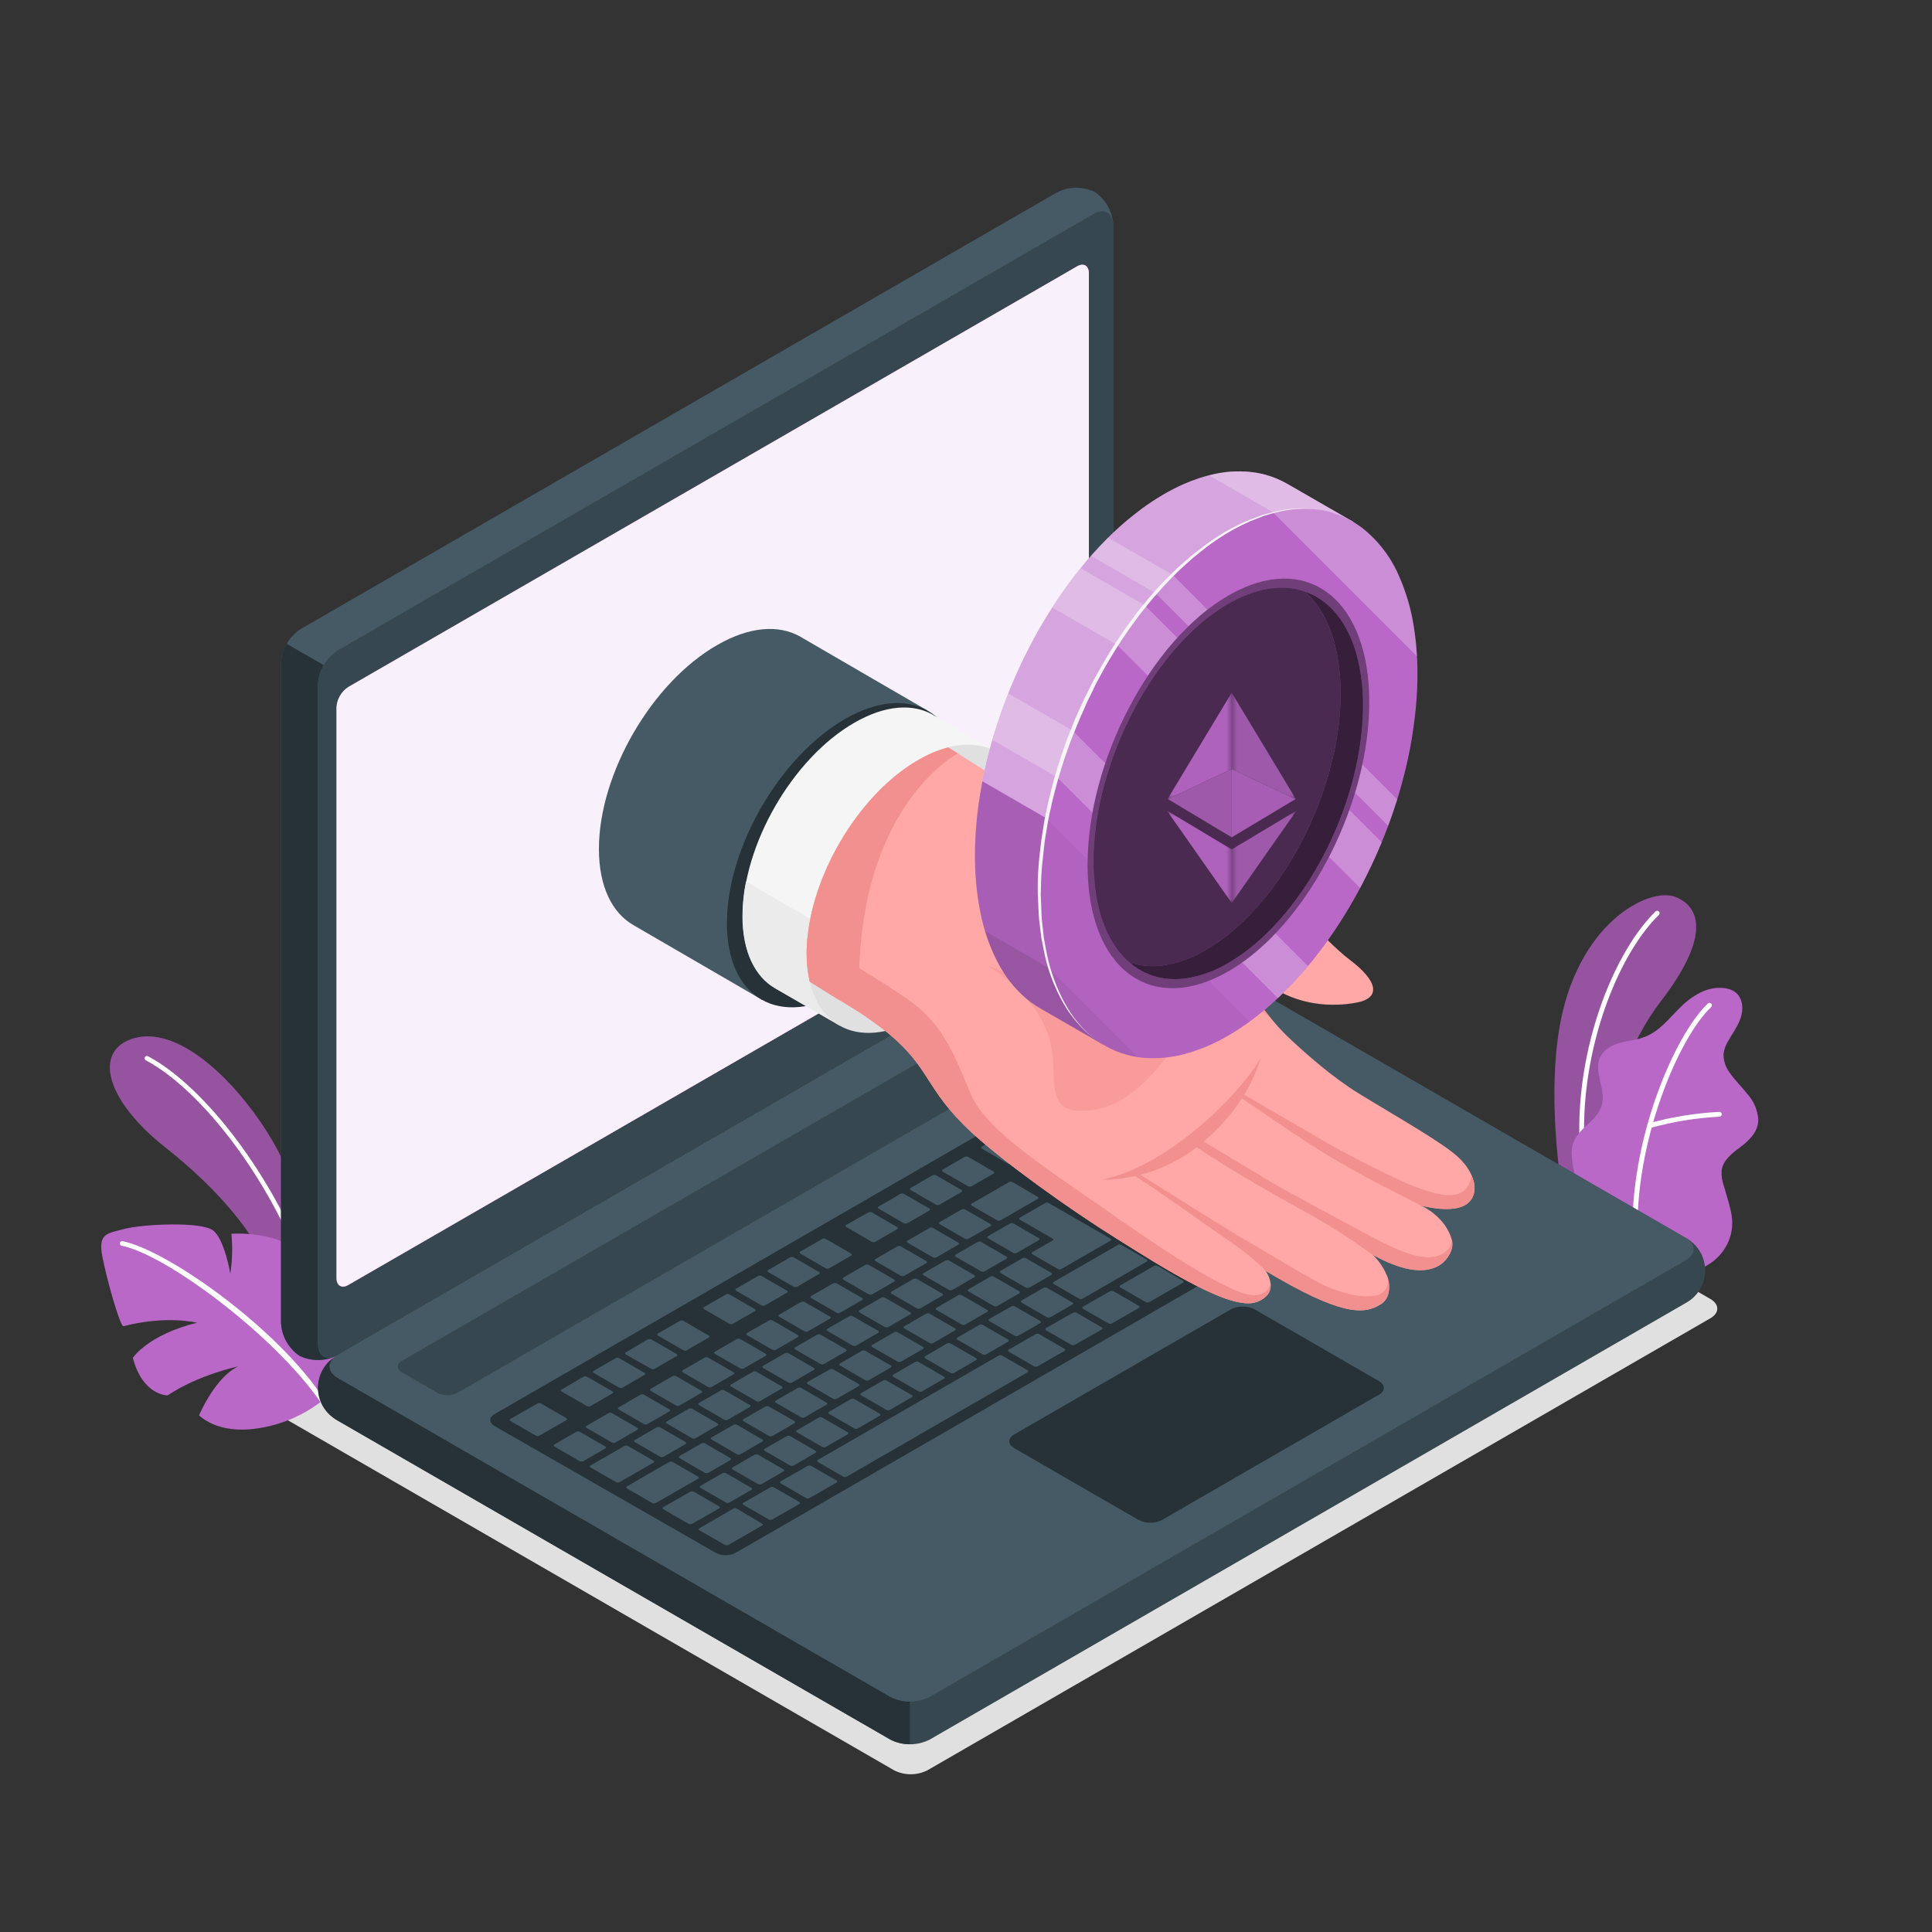 <svg width="349" height="349" viewBox="0 0 349 349" fill="none" xmlns="http://www.w3.org/2000/svg">
<rect x="0" y="0" width="349" height="349" fill="#333333" stroke="none"/>
<path d="M167.569 319.768L308.963 238.137C310.631 237.173 310.631 235.61 308.963 234.647L193.095 167.743C192.159 167.268 191.123 167.021 190.073 167.021C189.023 167.021 187.987 167.268 187.051 167.743L45.664 249.409C43.988 250.373 43.988 251.936 45.664 252.899L161.532 319.803C162.47 320.271 163.506 320.512 164.555 320.506C165.604 320.5 166.636 320.247 167.569 319.768Z" fill="#E0E0E0"/>
<path d="M55.672 225.307C55.205 219.493 52.545 209.951 45.782 200.877C38.55 191.154 29.728 185.068 23.18 187.916C17.08 190.568 19.39 198.986 29.895 207.292C37.259 213.127 44.902 220.708 49.007 229.872L55.672 241.508V225.307Z" fill="#BA68C8"/>
<g opacity="0.2">
<path d="M55.672 225.307C55.205 219.493 52.545 209.951 45.782 200.877C38.55 191.154 29.728 185.068 23.18 187.916C17.08 190.568 19.39 198.986 29.895 207.292C37.259 213.127 44.902 220.708 49.007 229.872L55.672 241.508V225.307Z" fill="black"/>
</g>
<path d="M55.086 229.74C55 229.741 54.917 229.715 54.847 229.666C54.777 229.617 54.724 229.548 54.695 229.468C48.859 213.351 36.651 197.038 26.342 191.531C26.246 191.479 26.174 191.392 26.141 191.288C26.108 191.183 26.118 191.07 26.168 190.973C26.221 190.876 26.309 190.804 26.415 190.771C26.52 190.739 26.634 190.749 26.733 190.798C37.203 196.382 49.557 212.897 55.47 229.188C55.489 229.239 55.497 229.293 55.495 229.348C55.493 229.402 55.48 229.455 55.458 229.504C55.435 229.554 55.403 229.598 55.363 229.635C55.323 229.672 55.276 229.7 55.225 229.719C55.181 229.735 55.133 229.742 55.086 229.74Z" fill="white"/>
<path d="M58.22 253.018C54.837 255.676 50.815 257.399 46.557 258.016C39.207 259.174 35.961 255.663 35.961 255.663C35.961 255.663 38.858 248.767 43.032 246.834C43.032 246.834 35.954 248.279 30.279 252.069C30.279 252.069 25.791 252.139 23.997 245.284C23.997 245.284 26.657 241.166 35.577 238.939C35.577 238.939 30.147 237.543 22.315 239.568C21.729 239.798 19.23 230.947 18.469 226.864C17.708 222.781 19.355 222.816 22.538 221.978C25.721 221.14 36.568 220.582 38.592 222.341C40.617 224.1 41.601 230.082 41.601 230.082C41.966 227.694 42.034 225.269 41.803 222.864C44.512 222.729 47.224 223.055 49.823 223.828C53.404 225.077 53.174 226.822 53.174 229.412C53.188 232.034 52.828 234.645 52.106 237.166C52.106 237.166 54.577 235.024 54.66 227.143C54.66 227.143 59.498 231.282 61.438 234.821C63.378 238.36 62.883 247.713 58.22 253.018Z" fill="#BA68C8"/>
<path d="M58.22 253.43C58.144 253.424 58.069 253.401 58.004 253.361C57.938 253.321 57.883 253.265 57.843 253.2C49.383 241.027 29.867 226.564 21.973 225.028C21.866 225.005 21.772 224.941 21.711 224.85C21.65 224.759 21.626 224.648 21.645 224.54C21.667 224.433 21.729 224.339 21.819 224.278C21.909 224.217 22.019 224.193 22.127 224.212C30.154 225.775 50.249 239.959 58.59 252.83C58.617 252.878 58.633 252.932 58.638 252.987C58.642 253.042 58.635 253.097 58.616 253.149C58.598 253.201 58.569 253.249 58.53 253.289C58.492 253.329 58.446 253.36 58.395 253.381C58.341 253.411 58.281 253.427 58.22 253.43Z" fill="white"/>
<path d="M288.421 219.605L282.341 216.115C282.341 216.115 279.424 200.061 281.609 186.226C284.673 166.808 297.893 160.107 302.695 162.041C307.497 163.974 308.628 169.719 299.952 180.942C294.836 187.587 288.274 201.582 288.421 219.605Z" fill="#BA68C8"/>
<g opacity="0.2">
<path d="M288.421 219.605L282.341 216.115C282.341 216.115 279.424 200.061 281.609 186.226C284.673 166.808 297.893 160.107 302.695 162.041C307.497 163.974 308.628 169.719 299.952 180.942C294.836 187.587 288.274 201.582 288.421 219.605Z" fill="black"/>
</g>
<path d="M286.216 211.892H286.278C286.391 211.874 286.493 211.814 286.562 211.722C286.632 211.631 286.662 211.517 286.648 211.403C284.136 193.22 291.444 173.299 299.659 165.272C299.741 165.192 299.788 165.082 299.79 164.967C299.791 164.851 299.747 164.74 299.666 164.658C299.585 164.576 299.476 164.529 299.36 164.527C299.245 164.526 299.134 164.571 299.052 164.651C290.676 172.825 283.235 193.067 285.79 211.522C285.803 211.625 285.854 211.719 285.933 211.787C286.011 211.856 286.112 211.893 286.216 211.892Z" fill="white"/>
<path d="M305.292 229.349C306.248 229.9 308.231 228.7 308.985 228.19C310.283 227.307 311.333 226.105 312.035 224.7C312.82 223.102 313.088 221.299 312.803 219.542C312.646 218.614 312.427 217.697 312.146 216.799C311.895 215.912 311.637 215.026 311.379 214.132C311.069 213.275 310.938 212.362 310.995 211.452C311.225 209.63 312.844 208.353 314.31 207.264C315.937 206.05 317.626 204.472 317.619 202.245C317.501 200.545 316.821 198.931 315.685 197.66C314.638 196.326 313.396 195.154 312.447 193.758C311.7 192.779 311.311 191.575 311.344 190.345C311.447 189.593 311.699 188.869 312.084 188.216C312.858 186.82 313.884 185.479 314.415 183.951C314.945 182.422 314.876 180.51 313.675 179.407C312.691 178.506 311.232 178.381 309.906 178.472C308.667 178.626 307.476 179.048 306.416 179.707C302.926 181.64 300.951 185.766 297.251 187.252C295.855 187.832 294.264 187.95 292.784 188.348C291.304 188.746 289.783 189.5 289.092 190.875C287.737 193.583 290.257 196.92 289.301 199.795C288.456 202.336 285.985 203.285 284.596 205.603C284.031 206.615 283.804 207.782 283.947 208.932C284.065 210.879 284.538 212.788 285.343 214.565C286.249 216.327 287.282 218.021 288.435 219.633C288.477 219.661 305.139 229.265 305.292 229.349Z" fill="#BA68C8"/>
<path d="M295.422 224.093C295.48 224.091 295.536 224.078 295.589 224.054C295.642 224.03 295.689 223.996 295.729 223.954C295.768 223.912 295.799 223.863 295.82 223.809C295.84 223.755 295.849 223.697 295.848 223.639C295.15 206.434 303.239 187.434 309.11 181.913C309.194 181.834 309.243 181.725 309.247 181.61C309.251 181.495 309.209 181.383 309.131 181.299C309.052 181.214 308.943 181.165 308.828 181.161C308.713 181.157 308.601 181.199 308.516 181.278C302.5 186.91 294.228 206.224 294.947 223.674C294.95 223.733 294.964 223.791 294.99 223.844C295.015 223.898 295.051 223.945 295.096 223.984C295.14 224.023 295.192 224.053 295.248 224.072C295.304 224.091 295.363 224.098 295.422 224.093Z" fill="white"/>
<path d="M297.998 203.76C298.039 203.767 298.082 203.767 298.123 203.76C302.199 202.626 306.386 201.943 310.61 201.722C310.725 201.715 310.831 201.663 310.908 201.579C310.985 201.494 311.026 201.383 311.022 201.268C311.023 201.21 311.011 201.153 310.987 201.1C310.964 201.047 310.93 201 310.887 200.961C310.844 200.922 310.794 200.893 310.739 200.875C310.684 200.857 310.626 200.851 310.569 200.856C306.272 201.073 302.012 201.762 297.865 202.909C297.756 202.942 297.665 203.018 297.611 203.118C297.558 203.219 297.546 203.337 297.579 203.446C297.604 203.537 297.658 203.618 297.734 203.675C297.81 203.732 297.903 203.762 297.998 203.76Z" fill="white"/>
<path d="M57.445 250.715C57.533 251.91 57.901 253.069 58.519 254.096C59.138 255.123 59.989 255.99 61.005 256.627L160.819 314.24C161.923 314.8 163.144 315.093 164.382 315.093C165.621 315.093 166.842 314.8 167.946 314.24L304.461 235.407C305.536 234.839 306.436 233.988 307.064 232.947C307.691 231.905 308.023 230.712 308.023 229.495C308.023 228.279 307.691 227.086 307.064 226.044C306.436 225.002 305.536 224.152 304.461 223.583L204.647 165.963C203.543 165.406 202.323 165.115 201.087 165.115C199.85 165.115 198.631 165.406 197.527 165.963L61.005 244.796C59.988 245.433 59.136 246.301 58.518 247.33C57.899 248.358 57.532 249.518 57.445 250.715Z" fill="#37474F"/>
<path d="M164.359 307.385V315.063C163.118 315.09 161.892 314.797 160.799 314.211L60.985 256.599C59.941 256.048 59.061 255.23 58.437 254.229C57.812 253.227 57.464 252.078 57.43 250.898C57.395 249.718 57.674 248.55 58.239 247.513C58.803 246.477 59.633 245.609 60.643 244.998C59.044 246.143 59.17 247.79 61.006 248.886L160.82 306.499C161.905 307.09 163.123 307.395 164.359 307.385Z" fill="#263238"/>
<path d="M54.102 244.928C53.111 244.252 52.293 243.353 51.712 242.303C51.132 241.253 50.805 240.082 50.759 238.883V119.798C50.827 118.562 51.185 117.36 51.803 116.288C52.422 115.216 53.283 114.305 54.319 113.627L190.861 34.795C191.922 34.237 193.099 33.934 194.298 33.913C195.497 33.891 196.684 34.15 197.765 34.669C198.755 35.346 199.574 36.245 200.154 37.295C200.735 38.344 201.062 39.516 201.108 40.714V159.8C201.04 161.035 200.683 162.236 200.064 163.307C199.446 164.378 198.584 165.288 197.548 165.963L61.005 244.795C59.945 245.355 58.768 245.658 57.57 245.682C56.371 245.705 55.183 245.447 54.102 244.928Z" fill="#455A64"/>
<path d="M60.587 244.998C59.565 245.457 58.454 245.686 57.334 245.671C56.214 245.655 55.111 245.394 54.102 244.907C53.111 244.234 52.292 243.336 51.712 242.287C51.133 241.238 50.808 240.067 50.766 238.869V119.798C50.806 118.564 51.165 117.362 51.806 116.308L58.486 120.154C57.848 121.21 57.488 122.411 57.438 123.644V242.743C57.438 244.851 58.814 245.794 60.587 244.998Z" fill="#263238"/>
<path d="M57.445 123.658V242.743C57.445 245.012 59.037 245.933 61.005 244.795L197.534 165.963C198.57 165.288 199.432 164.378 200.05 163.307C200.668 162.236 201.026 161.035 201.094 159.8V40.714C201.094 38.439 199.495 37.524 197.534 38.655L61.005 117.487C59.968 118.163 59.105 119.074 58.487 120.146C57.868 121.219 57.511 122.422 57.445 123.658Z" fill="#37474F"/>
<path d="M61.006 248.914L160.82 306.527C161.925 307.084 163.145 307.375 164.383 307.375C165.621 307.375 166.841 307.084 167.946 306.527L304.461 227.695C306.422 226.557 306.422 224.714 304.461 223.583L204.647 165.963C203.543 165.406 202.324 165.115 201.087 165.115C199.851 165.115 198.631 165.406 197.527 165.963L61.006 244.796C59.037 245.933 59.037 247.79 61.006 248.914Z" fill="#455A64"/>
<path d="M62.918 124.097L194.561 48.113C195.741 47.415 196.697 47.98 196.697 49.348V152.436C196.656 153.177 196.442 153.898 196.071 154.541C195.7 155.184 195.182 155.73 194.561 156.135L62.918 232.12C61.739 232.818 60.782 232.245 60.782 230.884V127.797C60.823 127.056 61.037 126.335 61.408 125.692C61.779 125.049 62.297 124.503 62.918 124.097Z" fill="#BA68C8"/>
<path opacity="0.9" d="M62.918 124.097L194.561 48.113C195.741 47.415 196.697 47.98 196.697 49.348V152.436C196.656 153.177 196.442 153.898 196.071 154.541C195.7 155.184 195.182 155.73 194.561 156.135L62.918 232.12C61.739 232.818 60.782 232.245 60.782 230.884V127.797C60.823 127.056 61.037 126.335 61.408 125.692C61.779 125.049 62.297 124.503 62.918 124.097Z" fill="white"/>
<path d="M72.592 245.829L199.328 172.657C199.879 172.375 200.489 172.228 201.108 172.228C201.727 172.228 202.337 172.375 202.888 172.657L209.372 176.398C210.356 176.964 210.356 177.885 209.372 178.451L82.615 251.615C82.062 251.894 81.451 252.039 80.832 252.039C80.213 252.039 79.602 251.894 79.049 251.615L72.592 247.881C71.601 247.315 71.601 246.394 72.592 245.829Z" fill="#37474F"/>
<path d="M89.296 255.468L215.089 182.876C215.641 182.597 216.251 182.452 216.869 182.452C217.488 182.452 218.097 182.597 218.649 182.876L258.519 205.91C259.503 206.482 259.503 207.404 258.519 208.004L132.879 280.512C132.326 280.791 131.715 280.936 131.096 280.936C130.476 280.936 129.865 280.791 129.312 280.512L89.303 257.583C88.312 256.955 88.312 256.04 89.296 255.468Z" fill="#263238"/>
<path d="M202.902 215.221L206.873 212.932C207.041 212.834 207.027 212.667 206.873 212.562L202.288 209.916C202.189 209.866 202.08 209.84 201.97 209.84C201.86 209.84 201.751 209.866 201.652 209.916L197.66 212.192C197.492 212.29 197.499 212.45 197.66 212.555L202.246 215.207C202.346 215.263 202.458 215.294 202.572 215.296C202.686 215.299 202.8 215.273 202.902 215.221ZM195.07 206.147L191.106 208.437C190.938 208.534 190.945 208.695 191.106 208.8L195.692 211.452C195.79 211.502 195.899 211.529 196.009 211.529C196.12 211.529 196.228 211.502 196.327 211.452L200.298 209.156C200.466 209.058 200.452 208.897 200.298 208.793L195.712 206.14C195.615 206.086 195.506 206.055 195.394 206.052C195.282 206.048 195.171 206.071 195.07 206.119V206.147ZM182.255 213.546L175.533 217.42C175.366 217.518 175.38 217.685 175.533 217.79L180.119 220.435C180.217 220.486 180.326 220.512 180.437 220.512C180.547 220.512 180.656 220.486 180.754 220.435L187.469 216.561C187.637 216.464 187.63 216.296 187.469 216.192L182.876 213.532C182.781 213.482 182.675 213.455 182.567 213.452C182.459 213.45 182.353 213.472 182.255 213.518V213.546ZM189.27 209.491L185.305 211.787C185.138 211.878 185.145 212.045 185.305 212.15L189.891 214.796C189.989 214.846 190.098 214.872 190.209 214.872C190.319 214.872 190.428 214.846 190.526 214.796L194.498 212.506C194.665 212.408 194.652 212.248 194.498 212.143L189.912 209.491C189.815 209.435 189.706 209.403 189.594 209.398C189.483 209.394 189.371 209.416 189.27 209.463V209.491ZM173.705 218.474L169.74 220.763C169.565 220.861 169.579 221.029 169.74 221.133L174.326 223.779C174.424 223.829 174.533 223.855 174.643 223.855C174.754 223.855 174.863 223.829 174.961 223.779L178.926 221.489C179.093 221.392 179.086 221.224 178.926 221.119L174.34 218.474C174.241 218.424 174.133 218.398 174.022 218.398C173.912 218.398 173.803 218.424 173.705 218.474ZM167.904 221.824L163.94 224.114C163.772 224.212 163.779 224.372 163.94 224.477L168.525 227.129C168.624 227.179 168.733 227.206 168.843 227.206C168.953 227.206 169.062 227.179 169.161 227.129L173.125 224.833C173.3 224.735 173.286 224.574 173.125 224.47L168.539 221.824C168.443 221.771 168.335 221.741 168.224 221.737C168.114 221.734 168.004 221.756 167.904 221.803V221.824ZM185.954 232.595L189.919 230.305C190.094 230.207 190.08 230.04 189.919 229.935L185.333 227.29C185.235 227.239 185.126 227.213 185.016 227.213C184.905 227.213 184.796 227.239 184.698 227.29L180.733 229.579C180.566 229.677 180.573 229.844 180.733 229.949L185.319 232.595C185.419 232.642 185.529 232.664 185.639 232.661C185.75 232.657 185.858 232.627 185.954 232.574V232.595ZM180.154 235.924L184.126 233.635C184.293 233.537 184.279 233.369 184.126 233.265L179.54 230.619C179.441 230.569 179.333 230.543 179.222 230.543C179.112 230.543 179.003 230.569 178.905 230.619L174.94 232.909C174.772 233.006 174.779 233.167 174.94 233.272L179.526 235.924C179.623 235.973 179.731 235.999 179.84 235.999C179.949 235.999 180.057 235.973 180.154 235.924ZM174.354 239.274L178.325 236.978C178.493 236.88 178.479 236.72 178.325 236.615L173.739 233.963C173.641 233.912 173.532 233.886 173.422 233.886C173.311 233.886 173.203 233.912 173.104 233.963L169.14 236.252C168.972 236.35 168.979 236.51 169.14 236.615L173.725 239.267C173.822 239.318 173.93 239.344 174.039 239.346C174.148 239.347 174.256 239.322 174.354 239.274ZM168.553 242.618L172.525 240.328C172.692 240.231 172.678 240.07 172.525 239.965L167.932 237.313C167.834 237.263 167.725 237.237 167.614 237.237C167.504 237.237 167.395 237.263 167.297 237.313L163.332 239.588C163.165 239.686 163.172 239.854 163.332 239.958L167.925 242.604C168.021 242.655 168.128 242.683 168.238 242.686C168.347 242.688 168.455 242.665 168.553 242.618ZM197.101 218.565L201.073 216.275C201.241 216.178 201.227 216.017 201.073 215.912L196.48 213.26C196.383 213.211 196.275 213.185 196.166 213.185C196.057 213.185 195.949 213.211 195.852 213.26L191.88 215.556C191.713 215.654 191.72 215.815 191.88 215.919L196.473 218.572C196.571 218.62 196.679 218.644 196.788 218.643C196.897 218.642 197.005 218.615 197.101 218.565ZM191.755 229.223L200.605 224.114C200.773 224.016 200.766 223.856 200.605 223.751L189.437 217.315C189.34 217.266 189.232 217.241 189.123 217.241C189.014 217.241 188.907 217.266 188.809 217.315L184.23 219.961C184.063 220.058 184.07 220.219 184.23 220.324L190.128 223.73C190.31 223.835 190.317 224.002 190.128 224.1L186.471 226.194C186.296 226.292 186.31 226.452 186.471 226.557L191.057 229.202C191.161 229.267 191.28 229.303 191.403 229.306C191.526 229.31 191.647 229.281 191.755 229.223ZM162.104 225.147L158.139 227.443C157.972 227.541 157.979 227.702 158.139 227.806L162.725 230.459C162.823 230.509 162.932 230.535 163.043 230.535C163.153 230.535 163.262 230.509 163.36 230.459L167.332 228.169C167.499 228.071 167.485 227.911 167.332 227.806L162.746 225.154C162.647 225.101 162.537 225.073 162.426 225.072C162.314 225.071 162.204 225.097 162.104 225.147ZM156.303 228.497L152.339 230.787C152.171 230.884 152.178 231.052 152.339 231.157L156.925 233.802C157.023 233.852 157.132 233.878 157.242 233.878C157.353 233.878 157.461 233.852 157.56 233.802L161.531 231.513C161.699 231.415 161.685 231.247 161.531 231.15L156.946 228.497C156.846 228.446 156.736 228.419 156.624 228.419C156.513 228.419 156.403 228.446 156.303 228.497ZM127.322 266.043C127.421 266.093 127.53 266.119 127.64 266.119C127.75 266.119 127.859 266.093 127.958 266.043L131.929 263.753C132.097 263.656 132.083 263.495 131.929 263.39L127.343 260.738C127.245 260.688 127.136 260.661 127.026 260.661C126.915 260.661 126.807 260.688 126.708 260.738L122.744 263.027C122.576 263.125 122.583 263.293 122.744 263.397L127.322 266.043ZM109.907 255.286L105.943 257.562C105.775 257.66 105.782 257.82 105.943 257.925L110.529 260.577C110.627 260.628 110.736 260.654 110.846 260.654C110.957 260.654 111.065 260.628 111.164 260.577L115.128 258.288C115.303 258.19 115.289 258.023 115.128 257.918L110.542 255.273C110.443 255.224 110.334 255.201 110.223 255.203C110.113 255.205 110.005 255.234 109.907 255.286ZM119.247 263.146C119.344 263.195 119.452 263.221 119.561 263.221C119.67 263.221 119.777 263.195 119.875 263.146L123.846 260.857C124.014 260.759 124 260.598 123.846 260.494L119.261 257.841C119.162 257.791 119.053 257.765 118.943 257.765C118.833 257.765 118.724 257.791 118.625 257.841L114.661 260.138C114.493 260.235 114.5 260.396 114.661 260.501L119.247 263.146ZM137.562 268.088L141.534 265.798C141.701 265.701 141.694 265.533 141.534 265.428L136.941 262.783C136.843 262.734 136.736 262.708 136.627 262.708C136.518 262.708 136.41 262.734 136.313 262.783L132.341 265.072C132.174 265.17 132.181 265.338 132.341 265.442L136.934 268.088C137.032 268.136 137.14 268.16 137.249 268.159C137.358 268.158 137.465 268.131 137.562 268.081V268.088ZM131.134 271.424C131.231 271.473 131.339 271.499 131.448 271.499C131.557 271.499 131.664 271.473 131.762 271.424L135.733 269.128C135.901 269.03 135.894 268.87 135.733 268.765L131.14 266.119C131.043 266.07 130.935 266.045 130.826 266.045C130.717 266.045 130.61 266.07 130.512 266.119L126.541 268.409C126.373 268.507 126.38 268.667 126.541 268.772L131.134 271.424ZM115.708 251.943L111.743 254.233C111.569 254.33 111.583 254.498 111.743 254.602L116.329 257.248C116.427 257.298 116.536 257.324 116.647 257.324C116.757 257.324 116.866 257.298 116.964 257.248L120.929 254.958C121.103 254.861 121.089 254.7 120.929 254.595L116.343 251.943C116.245 251.892 116.137 251.864 116.026 251.863C115.916 251.862 115.807 251.887 115.708 251.936V251.943ZM144.71 235.191L140.738 237.481C140.57 237.578 140.577 237.739 140.738 237.843L145.331 240.496C145.428 240.545 145.536 240.571 145.645 240.571C145.754 240.571 145.862 240.545 145.959 240.496L149.931 238.199C150.098 238.102 150.091 237.941 149.931 237.836L145.338 235.184C145.237 235.141 145.128 235.123 145.019 235.13C144.91 235.137 144.804 235.17 144.71 235.226V235.191ZM121.508 248.579L117.536 250.875C117.369 250.973 117.383 251.133 117.536 251.238L122.122 253.89C122.221 253.941 122.329 253.967 122.44 253.967C122.55 253.967 122.659 253.941 122.757 253.89L126.722 251.601C126.89 251.503 126.883 251.343 126.722 251.238L122.136 248.586C122.039 248.537 121.931 248.511 121.822 248.511C121.713 248.511 121.606 248.537 121.508 248.586V248.579ZM150.503 231.827L146.538 234.116C146.371 234.214 146.378 234.374 146.538 234.479L151.131 237.132C151.229 237.181 151.336 237.206 151.445 237.206C151.554 237.206 151.662 237.181 151.759 237.132L155.731 234.842C155.899 234.744 155.885 234.577 155.731 234.472L151.138 231.827C151.038 231.78 150.928 231.757 150.818 231.761C150.708 231.764 150.6 231.794 150.503 231.848V231.827ZM138.902 238.541L134.938 240.81C134.77 240.908 134.777 241.075 134.938 241.18L139.53 243.825C139.629 243.876 139.738 243.902 139.848 243.902C139.958 243.902 140.067 243.876 140.166 243.825L144.13 241.536C144.298 241.438 144.291 241.278 144.13 241.173L139.537 238.521C139.437 238.473 139.328 238.451 139.217 238.455C139.107 238.458 138.999 238.488 138.902 238.541ZM133.102 241.892L129.13 244.181C128.963 244.279 128.977 244.447 129.13 244.551L133.716 247.197C133.814 247.247 133.923 247.273 134.034 247.273C134.144 247.273 134.253 247.247 134.351 247.197L138.316 244.907C138.483 244.81 138.476 244.642 138.316 244.537L133.73 241.892C133.634 241.844 133.527 241.819 133.419 241.819C133.312 241.819 133.205 241.844 133.109 241.892H133.102ZM127.301 245.242L123.33 247.532C123.162 247.629 123.176 247.79 123.33 247.895L127.916 250.547C128.014 250.597 128.123 250.624 128.233 250.624C128.344 250.624 128.453 250.597 128.551 250.547L132.516 248.251C132.683 248.16 132.676 247.992 132.516 247.888L127.93 245.242C127.833 245.194 127.727 245.169 127.619 245.169C127.511 245.169 127.405 245.194 127.308 245.242H127.301ZM156.946 249.319L160.917 247.022C161.085 246.931 161.078 246.764 160.917 246.659L156.324 244.014C156.227 243.965 156.119 243.939 156.01 243.939C155.901 243.939 155.794 243.965 155.696 244.014L151.725 246.303C151.557 246.401 151.564 246.561 151.725 246.666L156.317 249.319C156.416 249.369 156.525 249.395 156.635 249.395C156.745 249.395 156.854 249.369 156.953 249.319H156.946ZM207.9 198.714L203.928 201.024C203.753 201.122 203.767 201.289 203.928 201.394L208.514 204.039C208.612 204.09 208.721 204.116 208.831 204.116C208.942 204.116 209.051 204.09 209.149 204.039L213.114 201.75C213.281 201.652 213.274 201.492 213.114 201.387L208.528 198.735C208.431 198.681 208.323 198.651 208.213 198.648C208.102 198.644 207.993 198.667 207.893 198.714H207.9ZM200.878 202.769L196.913 205.058C196.739 205.156 196.752 205.317 196.913 205.421L201.499 208.074C201.597 208.124 201.706 208.15 201.816 208.15C201.927 208.15 202.036 208.124 202.134 208.074L206.099 205.784C206.273 205.687 206.259 205.519 206.099 205.414L201.513 202.769C201.414 202.718 201.304 202.691 201.192 202.691C201.08 202.691 200.97 202.718 200.871 202.769H200.878ZM213.7 195.363L209.728 197.66C209.561 197.757 209.575 197.918 209.728 198.023L214.314 200.675C214.413 200.725 214.521 200.751 214.632 200.751C214.742 200.751 214.851 200.725 214.949 200.675L218.914 198.386C219.082 198.288 219.075 198.127 218.914 198.023L214.328 195.37C214.23 195.319 214.122 195.291 214.011 195.29C213.901 195.289 213.792 195.314 213.693 195.363H213.7ZM183.686 226.319L187.658 224.03C187.825 223.932 187.811 223.772 187.658 223.667L183.072 221.015C182.973 220.964 182.865 220.938 182.754 220.938C182.644 220.938 182.535 220.964 182.437 221.015L178.472 223.311C178.304 223.409 178.311 223.569 178.472 223.674L183.058 226.326C183.154 226.372 183.259 226.395 183.366 226.394C183.472 226.393 183.577 226.367 183.672 226.319H183.686ZM220.135 192.034C220.038 191.985 219.93 191.959 219.821 191.959C219.712 191.959 219.605 191.985 219.507 192.034L215.536 194.323C215.368 194.421 215.382 194.581 215.536 194.686L220.122 197.339C220.22 197.389 220.329 197.415 220.439 197.415C220.55 197.415 220.658 197.389 220.757 197.339L224.721 195.042C224.889 194.944 224.882 194.784 224.721 194.679L220.135 192.034ZM162.767 245.968L166.738 243.679C166.906 243.581 166.899 243.413 166.738 243.309L162.146 240.663C162.048 240.614 161.941 240.589 161.832 240.589C161.722 240.589 161.615 240.614 161.517 240.663L157.546 242.953C157.378 243.051 157.385 243.218 157.546 243.316L162.139 245.968C162.234 246.015 162.339 246.039 162.446 246.039C162.552 246.039 162.657 246.015 162.753 245.968H162.767ZM233.893 204.905L237.858 202.615C238.025 202.518 238.018 202.35 237.858 202.245L233.237 199.628C233.139 199.578 233.03 199.552 232.919 199.552C232.809 199.552 232.7 199.578 232.602 199.628L228.63 201.917C228.463 202.015 228.477 202.183 228.63 202.287L233.216 204.933C233.32 204.984 233.435 205.008 233.551 205.003C233.667 204.998 233.78 204.964 233.879 204.905H233.893ZM221.538 204.472L225.503 202.176C225.671 202.078 225.664 201.917 225.503 201.813L220.917 199.16C220.819 199.11 220.71 199.084 220.6 199.084C220.489 199.084 220.38 199.11 220.282 199.16L216.317 201.45C216.143 201.547 216.157 201.708 216.317 201.813L220.903 204.465C220.999 204.514 221.105 204.54 221.213 204.542C221.321 204.543 221.427 204.519 221.525 204.472H221.538ZM226.697 195.817C226.598 195.767 226.49 195.74 226.379 195.74C226.269 195.74 226.16 195.767 226.062 195.817L222.09 198.106C221.922 198.204 221.936 198.372 222.09 198.469L226.676 201.122C226.774 201.172 226.883 201.198 226.993 201.198C227.104 201.198 227.213 201.172 227.311 201.122L231.276 198.832C231.443 198.735 231.436 198.567 231.276 198.462L226.697 195.817ZM227.918 195.119L239.086 201.547C239.185 201.598 239.293 201.624 239.404 201.624C239.514 201.624 239.623 201.598 239.721 201.547L243.686 199.258C243.854 199.16 243.847 199 243.686 198.895L232.518 192.46C232.421 192.41 232.313 192.385 232.204 192.385C232.095 192.385 231.987 192.41 231.89 192.46L227.876 194.742C227.709 194.84 227.723 195.007 227.904 195.112L227.918 195.119ZM214.461 202.504L210.496 204.8C210.322 204.891 210.336 205.058 210.496 205.163L215.082 207.809C215.18 207.859 215.289 207.885 215.4 207.885C215.51 207.885 215.619 207.859 215.717 207.809L219.682 205.519C219.856 205.421 219.842 205.261 219.682 205.156L215.096 202.504C214.996 202.45 214.885 202.421 214.772 202.42C214.659 202.419 214.547 202.445 214.447 202.497L214.461 202.504ZM170.801 227.702L166.822 229.991C166.655 230.089 166.662 230.249 166.822 230.354L171.415 233.006C171.513 233.055 171.62 233.081 171.729 233.081C171.838 233.081 171.946 233.055 172.043 233.006L176.015 230.717C176.182 230.619 176.168 230.452 176.015 230.347L171.422 227.702C171.326 227.654 171.219 227.629 171.111 227.629C171.004 227.629 170.897 227.654 170.801 227.702ZM227.444 208.241C227.542 208.292 227.651 208.318 227.761 208.318C227.872 208.318 227.98 208.292 228.079 208.241L232.043 205.952C232.218 205.854 232.204 205.687 232.043 205.582L227.458 202.936C227.359 202.886 227.25 202.86 227.14 202.86C227.03 202.86 226.921 202.886 226.822 202.936L222.837 205.212C222.662 205.31 222.676 205.47 222.837 205.575L227.444 208.241ZM176.594 224.351L172.63 226.641C172.462 226.738 172.469 226.906 172.63 227.011L177.222 229.656C177.32 229.705 177.427 229.731 177.537 229.731C177.646 229.731 177.753 229.705 177.851 229.656L181.822 227.366C181.99 227.269 181.976 227.101 181.822 227.004L177.236 224.351C177.137 224.3 177.027 224.273 176.915 224.273C176.804 224.273 176.693 224.3 176.594 224.351ZM133.123 262.699C133.221 262.749 133.33 262.776 133.44 262.776C133.551 262.776 133.66 262.749 133.758 262.699L137.723 260.403C137.897 260.305 137.883 260.145 137.723 260.04L133.137 257.387C133.038 257.337 132.93 257.311 132.819 257.311C132.709 257.311 132.6 257.337 132.502 257.387L128.516 259.656C128.342 259.754 128.355 259.914 128.516 260.019L133.123 262.699ZM124.398 254.491L120.433 256.78C120.266 256.878 120.273 257.038 120.433 257.143L125.019 259.796C125.117 259.846 125.226 259.872 125.337 259.872C125.447 259.872 125.556 259.846 125.654 259.796L129.626 257.499C129.793 257.401 129.779 257.241 129.626 257.136L125.04 254.484C124.94 254.433 124.83 254.408 124.718 254.409C124.606 254.41 124.496 254.438 124.398 254.491ZM139.558 259.377L143.523 257.087C143.691 256.99 143.684 256.822 143.523 256.717L138.902 254.072C138.804 254.022 138.695 253.996 138.585 253.996C138.474 253.996 138.365 254.022 138.267 254.072L134.295 256.361C134.128 256.459 134.142 256.62 134.295 256.724L138.881 259.377C138.986 259.432 139.103 259.46 139.222 259.457C139.34 259.455 139.456 259.422 139.558 259.363V259.377ZM145.359 256.026L149.323 253.737C149.491 253.639 149.484 253.472 149.323 253.374L144.738 250.722C144.639 250.671 144.53 250.645 144.42 250.645C144.31 250.645 144.201 250.671 144.102 250.722L140.131 253.011C139.963 253.109 139.977 253.276 140.131 253.381L144.717 256.026C144.817 256.076 144.928 256.1 145.039 256.098C145.151 256.095 145.261 256.066 145.359 256.012V256.026ZM151.159 252.676L155.124 250.387C155.291 250.289 155.284 250.128 155.124 250.024L150.531 247.371C150.434 247.322 150.326 247.297 150.217 247.297C150.108 247.297 150 247.322 149.903 247.371L145.882 249.64C145.715 249.737 145.729 249.898 145.882 250.003L150.468 252.648C150.571 252.712 150.689 252.749 150.81 252.754C150.931 252.759 151.051 252.732 151.159 252.676ZM130.219 251.154L126.254 253.444C126.087 253.541 126.094 253.702 126.254 253.807L130.84 256.459C130.939 256.509 131.048 256.536 131.158 256.536C131.268 256.536 131.377 256.509 131.476 256.459L135.447 254.17C135.615 254.072 135.601 253.904 135.447 253.8L130.861 251.154C130.761 251.097 130.647 251.066 130.531 251.064C130.416 251.061 130.301 251.088 130.198 251.14L130.219 251.154ZM136.02 247.804L132.055 250.093C131.88 250.191 131.894 250.359 132.055 250.463L136.641 253.109C136.739 253.159 136.848 253.185 136.958 253.185C137.069 253.185 137.178 253.159 137.276 253.109L141.241 250.819C141.415 250.722 141.401 250.561 141.241 250.456L136.655 247.804C136.555 247.748 136.443 247.717 136.328 247.715C136.214 247.713 136.101 247.738 135.999 247.79L136.02 247.804ZM159.221 234.409L155.249 236.699C155.082 236.796 155.089 236.964 155.249 237.069L159.842 239.714C159.94 239.763 160.047 239.789 160.156 239.789C160.265 239.789 160.373 239.763 160.47 239.714L164.442 237.425C164.61 237.327 164.603 237.166 164.442 237.062L159.849 234.409C159.75 234.355 159.639 234.325 159.526 234.322C159.413 234.32 159.301 234.345 159.2 234.395L159.221 234.409ZM153.421 237.76L149.449 240.049C149.282 240.147 149.295 240.314 149.449 240.419L154.035 243.065C154.133 243.115 154.242 243.141 154.352 243.141C154.463 243.141 154.572 243.115 154.67 243.065L158.635 240.775C158.802 240.677 158.795 240.51 158.635 240.405L154.042 237.76C153.944 237.706 153.834 237.677 153.722 237.674C153.611 237.672 153.5 237.696 153.4 237.746L153.421 237.76ZM165 231.038L161.029 233.327C160.861 233.425 160.868 233.586 161.029 233.69L165.622 236.343C165.719 236.392 165.827 236.417 165.936 236.417C166.045 236.417 166.152 236.392 166.25 236.343L170.222 234.046C170.389 233.949 170.382 233.788 170.222 233.683L165.629 231.031C165.531 230.983 165.423 230.959 165.314 230.96C165.205 230.961 165.097 230.988 165 231.038ZM141.799 244.44L137.834 246.736C137.66 246.834 137.674 246.994 137.834 247.099L142.42 249.751C142.518 249.802 142.627 249.828 142.738 249.828C142.848 249.828 142.957 249.802 143.055 249.751L147.02 247.462C147.188 247.364 147.181 247.204 147.02 247.099L142.434 244.447C142.336 244.395 142.228 244.368 142.117 244.367C142.007 244.365 141.898 244.39 141.799 244.44ZM147.599 241.096L143.628 243.386C143.46 243.483 143.474 243.644 143.628 243.749L148.214 246.401C148.312 246.451 148.421 246.477 148.531 246.477C148.642 246.477 148.75 246.451 148.849 246.401L152.813 244.105C152.981 244.014 152.974 243.846 152.813 243.742L148.228 241.096C148.13 241.047 148.023 241.021 147.913 241.021C147.804 241.021 147.697 241.047 147.599 241.096ZM143.362 264.73L147.334 262.441C147.502 262.343 147.488 262.183 147.334 262.078L142.741 259.426C142.644 259.377 142.536 259.351 142.427 259.351C142.318 259.351 142.21 259.377 142.113 259.426L138.141 261.715C137.974 261.813 137.981 261.98 138.141 262.085L142.734 264.73C142.832 264.78 142.939 264.805 143.048 264.805C143.157 264.805 143.265 264.78 143.362 264.73ZM109.328 261.296L104.742 258.644C104.644 258.594 104.535 258.567 104.425 258.567C104.314 258.567 104.205 258.594 104.107 258.644L100.142 260.933C99.975 261.031 99.982 261.192 100.142 261.296L104.728 263.949C104.826 263.999 104.935 264.025 105.046 264.025C105.156 264.025 105.265 263.999 105.363 263.949L109.335 261.652C109.523 261.561 109.509 261.401 109.328 261.296ZM118.025 263.844L113.432 261.199C113.335 261.149 113.227 261.124 113.118 261.124C113.009 261.124 112.901 261.149 112.804 261.199L106.697 264.723C106.529 264.821 106.536 264.982 106.697 265.086L111.289 267.739C111.387 267.788 111.494 267.813 111.603 267.813C111.713 267.813 111.82 267.788 111.918 267.739L118.025 264.214C118.214 264.116 118.207 263.949 118.025 263.844ZM102.292 256.166L97.72 253.528C97.623 253.478 97.515 253.453 97.406 253.453C97.297 253.453 97.189 253.478 97.092 253.528L92.206 256.32C92.038 256.417 92.046 256.578 92.206 256.682L96.799 259.335C96.896 259.384 97.004 259.41 97.113 259.41C97.222 259.41 97.33 259.384 97.427 259.335L102.313 256.543C102.481 256.445 102.474 256.278 102.292 256.166ZM106.033 254.002C106.132 254.052 106.241 254.079 106.351 254.079C106.461 254.079 106.57 254.052 106.669 254.002L110.633 251.713C110.808 251.615 110.794 251.454 110.633 251.35L106.047 248.697C105.949 248.647 105.84 248.621 105.73 248.621C105.619 248.621 105.511 248.647 105.412 248.697L101.448 250.994C101.273 251.092 101.287 251.252 101.448 251.357L106.033 254.002ZM126.101 266.741L121.515 264.095C121.417 264.045 121.308 264.019 121.197 264.019C121.087 264.019 120.978 264.045 120.88 264.095L113.251 268.5C113.083 268.597 113.09 268.765 113.251 268.87L117.844 271.515C117.941 271.564 118.049 271.59 118.158 271.59C118.267 271.59 118.374 271.564 118.472 271.515L126.108 267.111C126.296 267.02 126.282 266.852 126.101 266.748V266.741ZM129.912 272.115L125.319 269.463C125.222 269.414 125.114 269.388 125.005 269.388C124.896 269.388 124.788 269.414 124.691 269.463L119.805 272.255C119.637 272.353 119.644 272.52 119.805 272.625L124.398 275.27C124.495 275.319 124.603 275.345 124.712 275.345C124.821 275.345 124.929 275.319 125.026 275.27L129.912 272.478C130.1 272.387 130.093 272.22 129.912 272.122V272.115ZM149.156 229.111C149.254 229.162 149.363 229.188 149.473 229.188C149.584 229.188 149.693 229.162 149.791 229.111L153.756 226.815C153.923 226.717 153.916 226.557 153.756 226.452L149.17 223.8C149.072 223.749 148.963 223.723 148.852 223.723C148.742 223.723 148.633 223.749 148.535 223.8L144.563 226.089C144.396 226.187 144.409 226.347 144.563 226.452L149.156 229.111ZM137.555 235.805C137.653 235.856 137.762 235.882 137.873 235.882C137.983 235.882 138.092 235.856 138.19 235.805L142.155 233.516C142.329 233.418 142.315 233.251 142.155 233.146L137.569 230.501C137.471 230.45 137.362 230.424 137.251 230.424C137.141 230.424 137.032 230.45 136.934 230.501L132.969 232.79C132.795 232.888 132.809 233.055 132.969 233.16L137.555 235.805ZM111.834 250.659C111.932 250.709 112.041 250.735 112.151 250.735C112.262 250.735 112.371 250.709 112.469 250.659L116.434 248.362C116.601 248.265 116.594 248.104 116.434 247.999L111.848 245.347C111.749 245.297 111.641 245.271 111.53 245.271C111.42 245.271 111.311 245.297 111.213 245.347L107.241 247.636C107.073 247.734 107.087 247.895 107.241 247.999L111.834 250.659ZM143.355 232.434C143.454 232.484 143.563 232.51 143.673 232.51C143.783 232.51 143.892 232.484 143.991 232.434L147.955 230.145C148.123 230.047 148.116 229.886 147.955 229.782L143.369 227.129C143.271 227.079 143.162 227.053 143.052 227.053C142.941 227.053 142.833 227.079 142.734 227.129L138.77 229.426C138.595 229.516 138.609 229.684 138.77 229.789L143.355 232.434ZM131.755 239.135C131.853 239.185 131.962 239.211 132.072 239.211C132.183 239.211 132.292 239.185 132.39 239.135L136.362 236.845C136.529 236.748 136.515 236.58 136.362 236.475L131.776 233.83C131.677 233.78 131.568 233.754 131.458 233.754C131.348 233.754 131.239 233.78 131.14 233.83L127.176 236.119C127.008 236.217 127.015 236.378 127.176 236.482L131.755 239.135ZM133.102 272.527C133.004 272.477 132.895 272.451 132.784 272.451C132.674 272.451 132.565 272.477 132.467 272.527L126.338 276.066C126.171 276.164 126.185 276.324 126.338 276.429L130.931 279.074C131.029 279.125 131.138 279.151 131.249 279.151C131.359 279.151 131.468 279.125 131.566 279.074L137.667 275.584C137.834 275.487 137.827 275.326 137.667 275.221L133.102 272.527ZM123.435 243.909C123.533 243.959 123.642 243.986 123.752 243.986C123.863 243.986 123.971 243.959 124.07 243.909L128.034 241.62C128.202 241.522 128.195 241.361 128.034 241.257L123.449 238.604C123.35 238.554 123.241 238.528 123.131 238.528C123.021 238.528 122.912 238.554 122.813 238.604L118.842 240.894C118.674 240.991 118.688 241.159 118.842 241.264L123.435 243.909ZM117.634 247.259C117.733 247.31 117.841 247.336 117.952 247.336C118.062 247.336 118.171 247.31 118.269 247.259L122.234 244.97C122.402 244.872 122.395 244.705 122.234 244.6L117.648 241.955C117.55 241.904 117.441 241.878 117.331 241.878C117.22 241.878 117.111 241.904 117.013 241.955L113.02 244.3C112.853 244.398 112.867 244.565 113.02 244.663L117.634 247.259ZM240.545 210.517C240.447 210.467 240.338 210.44 240.227 210.44C240.117 210.44 240.008 210.467 239.91 210.517L230.138 216.157C229.97 216.254 229.977 216.422 230.138 216.527L234.731 219.172C234.828 219.221 234.936 219.247 235.045 219.247C235.154 219.247 235.261 219.221 235.359 219.172L245.131 213.532C245.298 213.434 245.284 213.274 245.131 213.169L240.545 210.517ZM227.723 217.916C227.625 217.866 227.518 217.841 227.409 217.841C227.3 217.841 227.192 217.866 227.095 217.916L223.123 220.205C222.955 220.303 222.962 220.463 223.123 220.568L227.716 223.22C227.813 223.269 227.921 223.295 228.03 223.295C228.139 223.295 228.247 223.269 228.344 223.22L232.316 220.924C232.483 220.826 232.476 220.666 232.316 220.561L227.723 217.916ZM149.163 261.387L153.134 259.091C153.302 258.993 153.288 258.832 153.134 258.728L148.549 256.075C148.45 256.025 148.341 255.999 148.231 255.999C148.121 255.999 148.012 256.025 147.913 256.075L143.949 258.365C143.781 258.462 143.788 258.623 143.949 258.728L148.542 261.38C148.638 261.429 148.744 261.455 148.851 261.456C148.959 261.458 149.066 261.434 149.163 261.387ZM216.129 224.616C216.031 224.566 215.922 224.54 215.811 224.54C215.701 224.54 215.592 224.566 215.494 224.616L211.494 226.892C211.327 226.99 211.341 227.157 211.494 227.262L216.08 229.907C216.178 229.957 216.287 229.984 216.398 229.984C216.508 229.984 216.617 229.957 216.715 229.907L220.68 227.618C220.847 227.52 220.84 227.353 220.68 227.248L216.129 224.616ZM246.345 207.166C246.247 207.116 246.138 207.09 246.028 207.09C245.917 207.09 245.809 207.116 245.71 207.166L241.746 209.463C241.578 209.561 241.585 209.721 241.746 209.826L246.331 212.478C246.43 212.528 246.539 212.555 246.649 212.555C246.759 212.555 246.868 212.528 246.967 212.478L250.938 210.189C251.106 210.091 251.092 209.93 250.938 209.826L246.345 207.166ZM256.732 206.468L245.564 200.033C245.465 199.983 245.356 199.956 245.246 199.956C245.136 199.956 245.027 199.983 244.928 200.033L240.964 202.322C240.789 202.42 240.803 202.581 240.964 202.685L252.132 209.121C252.23 209.171 252.339 209.197 252.449 209.197C252.56 209.197 252.669 209.171 252.767 209.121L256.732 206.824C256.927 206.741 256.913 206.608 256.732 206.468ZM194.456 237.132C194.358 237.081 194.249 237.055 194.138 237.055C194.028 237.055 193.919 237.081 193.821 237.132L188.935 239.924C188.767 240.021 188.774 240.182 188.935 240.286L193.528 242.939C193.625 242.988 193.733 243.014 193.842 243.014C193.951 243.014 194.059 242.988 194.156 242.939L199.042 240.147C199.209 240.056 199.202 239.889 199.042 239.784L194.456 237.132ZM209.114 228.672C209.016 228.621 208.907 228.595 208.796 228.595C208.686 228.595 208.577 228.621 208.479 228.672L202.371 232.197C202.204 232.294 202.218 232.455 202.371 232.56L206.957 235.212C207.056 235.262 207.164 235.288 207.275 235.288C207.385 235.288 207.494 235.262 207.592 235.212L213.693 231.722C213.86 231.624 213.853 231.457 213.693 231.352L209.114 228.672ZM181.027 244.879C180.929 244.83 180.822 244.805 180.712 244.805C180.603 244.805 180.496 244.83 180.398 244.879L147.732 263.725C147.564 263.823 147.578 263.991 147.732 264.095L152.318 266.741C152.416 266.791 152.525 266.817 152.635 266.817C152.746 266.817 152.855 266.791 152.953 266.741L185.612 247.895C185.78 247.797 185.773 247.636 185.612 247.532L181.027 244.879ZM146.538 264.8C146.44 264.75 146.331 264.724 146.221 264.724C146.11 264.724 146.002 264.75 145.903 264.8L141.017 267.592C140.85 267.69 140.864 267.85 141.017 267.955L145.603 270.608C145.701 270.658 145.81 270.684 145.921 270.684C146.031 270.684 146.14 270.658 146.238 270.608L151.124 267.816C151.292 267.718 151.285 267.557 151.124 267.453L146.538 264.8ZM187.72 241.005C187.623 240.956 187.515 240.931 187.406 240.931C187.297 240.931 187.19 240.956 187.092 241.005L182.206 243.797C182.039 243.895 182.046 244.063 182.206 244.16L186.799 246.813C186.896 246.862 187.004 246.887 187.113 246.887C187.222 246.887 187.33 246.862 187.427 246.813L192.313 244.021C192.481 243.923 192.474 243.762 192.313 243.658L187.72 241.005ZM139.803 268.674C139.704 268.624 139.595 268.598 139.485 268.598C139.375 268.598 139.266 268.624 139.167 268.674L134.281 271.466C134.114 271.564 134.128 271.731 134.281 271.829L138.874 274.481C138.973 274.532 139.081 274.558 139.192 274.558C139.302 274.558 139.411 274.532 139.51 274.481L144.396 271.689C144.563 271.592 144.556 271.431 144.396 271.327L139.803 268.674ZM201.157 233.251C201.059 233.2 200.95 233.174 200.839 233.174C200.729 233.174 200.62 233.2 200.522 233.251L195.636 236.043C195.468 236.14 195.482 236.308 195.636 236.413L200.229 239.058C200.327 239.108 200.436 239.134 200.546 239.134C200.657 239.134 200.765 239.108 200.864 239.058L205.75 236.266C205.917 236.168 205.91 236.008 205.75 235.903L201.157 233.251ZM221.922 221.266C221.825 221.217 221.717 221.191 221.608 221.191C221.499 221.191 221.392 221.217 221.294 221.266L217.323 223.562C217.155 223.653 217.169 223.821 217.323 223.925L221.915 226.571C222.013 226.62 222.12 226.645 222.229 226.645C222.339 226.645 222.446 226.62 222.544 226.571L226.515 224.281C226.683 224.184 226.676 224.023 226.515 223.918L221.922 221.266ZM234.633 212.038L238.598 209.749C238.772 209.651 238.758 209.484 238.598 209.379L234.012 206.734C233.913 206.683 233.805 206.657 233.694 206.657C233.584 206.657 233.475 206.683 233.377 206.734L229.412 209.023C229.244 209.121 229.251 209.288 229.412 209.393L233.998 212.038C234.096 212.089 234.205 212.115 234.315 212.115C234.426 212.115 234.535 212.089 234.633 212.038ZM208.702 211.871L212.674 209.581C212.841 209.484 212.827 209.316 212.674 209.212L208.088 206.566C207.99 206.516 207.881 206.49 207.77 206.49C207.66 206.49 207.551 206.516 207.453 206.566L203.488 208.856C203.321 208.953 203.328 209.121 203.488 209.225L208.074 211.871C208.171 211.92 208.279 211.946 208.388 211.946C208.497 211.946 208.605 211.92 208.702 211.871ZM195.559 234.598L207.16 227.897C207.327 227.799 207.32 227.639 207.16 227.534L202.574 224.882C202.475 224.831 202.367 224.805 202.256 224.805C202.146 224.805 202.037 224.831 201.939 224.882L190.338 231.575C190.17 231.673 190.177 231.834 190.338 231.938L194.931 234.591C195.028 234.641 195.135 234.668 195.244 234.669C195.353 234.67 195.461 234.646 195.559 234.598ZM228.197 215.375C228.296 215.425 228.405 215.451 228.515 215.451C228.625 215.451 228.734 215.425 228.833 215.375L232.804 213.078C232.972 212.988 232.958 212.82 232.804 212.715L228.19 210.098C228.092 210.048 227.983 210.022 227.873 210.022C227.762 210.022 227.654 210.048 227.555 210.098L223.591 212.387C223.423 212.485 223.43 212.646 223.591 212.75L228.197 215.375ZM222.278 211.606L226.25 209.309C226.418 209.212 226.404 209.051 226.25 208.946L221.664 206.294C221.566 206.244 221.457 206.217 221.347 206.217C221.236 206.217 221.127 206.244 221.029 206.294L217.064 208.59C216.897 208.688 216.904 208.849 217.064 208.953L221.65 211.606C221.748 211.655 221.855 211.68 221.964 211.68C222.073 211.68 222.181 211.655 222.278 211.606ZM189.759 237.948L193.73 235.652C193.898 235.554 193.891 235.393 193.73 235.289L189.137 232.636C189.04 232.587 188.932 232.562 188.823 232.562C188.714 232.562 188.607 232.587 188.509 232.636L184.537 234.933C184.37 235.031 184.377 235.191 184.537 235.296L189.13 237.948C189.228 237.997 189.335 238.023 189.444 238.023C189.554 238.023 189.661 237.997 189.759 237.948ZM215.382 222.774C215.48 222.823 215.587 222.848 215.696 222.848C215.805 222.848 215.913 222.823 216.01 222.774L219.982 220.484C220.149 220.386 220.142 220.219 219.982 220.121L215.389 217.469C215.292 217.42 215.184 217.394 215.075 217.394C214.966 217.394 214.858 217.42 214.761 217.469L210.796 219.758C210.629 219.856 210.636 220.024 210.796 220.128L215.382 222.774ZM160.764 254.686L164.728 252.397C164.896 252.299 164.882 252.132 164.728 252.027L160.142 249.381C160.044 249.331 159.935 249.305 159.825 249.305C159.714 249.305 159.606 249.331 159.507 249.381L155.543 251.671C155.375 251.769 155.382 251.936 155.543 252.041L160.128 254.686C160.227 254.736 160.336 254.763 160.446 254.763C160.556 254.763 160.665 254.736 160.764 254.686ZM166.564 251.336L170.529 249.046C170.703 248.949 170.689 248.788 170.529 248.683L165.943 246.031C165.844 245.981 165.736 245.955 165.625 245.955C165.515 245.955 165.406 245.981 165.308 246.031L161.343 248.327C161.168 248.425 161.182 248.586 161.343 248.69L165.929 251.336C166.027 251.386 166.136 251.412 166.246 251.412C166.357 251.412 166.466 251.386 166.564 251.336ZM154.956 258.037L158.928 255.747C159.095 255.649 159.081 255.482 158.928 255.377L154.342 252.732C154.244 252.682 154.135 252.655 154.024 252.655C153.914 252.655 153.805 252.682 153.707 252.732L149.742 255.021C149.575 255.119 149.582 255.28 149.742 255.384L154.328 258.037C154.425 258.086 154.533 258.111 154.642 258.111C154.751 258.111 154.859 258.086 154.956 258.037ZM178.158 244.642L182.122 242.353C182.29 242.255 182.283 242.087 182.122 241.983L177.537 239.337C177.438 239.287 177.329 239.261 177.219 239.261C177.109 239.261 177 239.287 176.901 239.337L172.93 241.627C172.762 241.724 172.776 241.892 172.93 241.99L177.516 244.642C177.616 244.695 177.727 244.722 177.84 244.722C177.953 244.722 178.065 244.695 178.165 244.642H178.158ZM172.357 247.992L176.322 245.696C176.49 245.598 176.483 245.438 176.322 245.333L171.708 242.688C171.61 242.637 171.501 242.611 171.391 242.611C171.28 242.611 171.171 242.637 171.073 242.688L167.115 244.998C166.948 245.096 166.962 245.256 167.115 245.361L171.701 248.013C171.805 248.065 171.92 248.09 172.035 248.087C172.151 248.083 172.264 248.051 172.364 247.992H172.357ZM183.958 241.292L187.923 239.002C188.09 238.904 188.083 238.744 187.923 238.639L183.33 235.987C183.233 235.938 183.125 235.912 183.016 235.912C182.907 235.912 182.799 235.938 182.702 235.987L178.688 238.262C178.521 238.36 178.535 238.528 178.688 238.632L183.274 241.278C183.378 241.34 183.497 241.374 183.618 241.376C183.739 241.379 183.859 241.349 183.965 241.292H183.958ZM210.482 191.734C210.58 191.784 210.689 191.81 210.8 191.81C210.91 191.81 211.019 191.784 211.117 191.734L215.082 189.444C215.25 189.346 215.243 189.186 215.082 189.081L213.86 188.383C213.762 188.333 213.653 188.307 213.543 188.307C213.432 188.307 213.324 188.333 213.225 188.383L209.261 190.673C209.093 190.77 209.1 190.931 209.261 191.036L210.482 191.734ZM181.948 210.147C182.045 210.196 182.153 210.221 182.262 210.221C182.371 210.221 182.479 210.196 182.576 210.147L186.548 207.857C186.715 207.76 186.708 207.599 186.548 207.494L181.955 204.842C181.857 204.793 181.75 204.767 181.641 204.767C181.532 204.767 181.424 204.793 181.327 204.842L177.355 207.131C177.188 207.229 177.195 207.397 177.355 207.501L181.948 210.147ZM193.549 203.453C193.646 203.502 193.754 203.528 193.863 203.528C193.972 203.528 194.079 203.502 194.177 203.453L198.148 201.164C198.316 201.066 198.302 200.898 198.148 200.794L193.563 198.148C193.464 198.098 193.355 198.072 193.245 198.072C193.135 198.072 193.026 198.098 192.927 198.148L188.963 200.438C188.795 200.535 188.802 200.696 188.963 200.801L193.549 203.453ZM174.877 214.286C174.975 214.336 175.084 214.362 175.195 214.362C175.305 214.362 175.414 214.336 175.512 214.286L179.477 211.997C179.645 211.899 179.638 211.731 179.477 211.627L174.891 208.981C174.793 208.931 174.684 208.905 174.574 208.905C174.463 208.905 174.354 208.931 174.256 208.981L170.291 211.271C170.117 211.368 170.131 211.536 170.291 211.641L174.877 214.286ZM187.762 206.831C187.86 206.88 187.967 206.906 188.076 206.906C188.185 206.906 188.293 206.88 188.39 206.831L192.362 204.535C192.53 204.437 192.523 204.277 192.362 204.172L187.769 201.52C187.672 201.47 187.564 201.445 187.455 201.445C187.346 201.445 187.238 201.47 187.141 201.52L183.148 203.816C182.981 203.914 182.988 204.074 183.148 204.179L187.762 206.831ZM163.276 220.966C163.375 221.016 163.484 221.042 163.594 221.042C163.704 221.042 163.813 221.016 163.912 220.966L167.883 218.676C168.051 218.579 168.037 218.418 167.883 218.313L163.297 215.661C163.199 215.611 163.09 215.585 162.98 215.585C162.869 215.585 162.76 215.611 162.662 215.661L158.698 217.957C158.53 218.055 158.537 218.216 158.698 218.32L163.276 220.966ZM169.077 217.615C169.175 217.666 169.284 217.692 169.394 217.692C169.505 217.692 169.614 217.666 169.712 217.615L173.677 215.319C173.851 215.228 173.837 215.061 173.677 214.956L169.091 212.311C168.992 212.26 168.884 212.234 168.773 212.234C168.663 212.234 168.554 212.26 168.456 212.311L164.491 214.6C164.316 214.698 164.33 214.858 164.491 214.963L169.077 217.615ZM198.93 198.455C199.029 198.506 199.137 198.532 199.248 198.532C199.358 198.532 199.467 198.506 199.565 198.455L203.53 196.166C203.698 196.068 203.691 195.901 203.53 195.796L202.309 195.098C202.21 195.048 202.101 195.022 201.991 195.022C201.881 195.022 201.772 195.048 201.673 195.098L197.709 197.394C197.541 197.492 197.548 197.653 197.709 197.757L198.93 198.455ZM216.331 188.411C216.43 188.461 216.539 188.488 216.649 188.488C216.759 188.488 216.868 188.461 216.967 188.411L220.931 186.115C221.099 186.017 221.092 185.856 220.931 185.752L219.71 185.054C219.611 185.003 219.503 184.977 219.392 184.977C219.282 184.977 219.173 185.003 219.075 185.054L215.11 187.343C214.935 187.441 214.949 187.608 215.11 187.713L216.331 188.411ZM225.971 193.995C226.068 194.044 226.176 194.07 226.285 194.07C226.394 194.07 226.502 194.044 226.599 193.995L230.571 191.706C230.738 191.608 230.731 191.44 230.571 191.336L225.978 188.69C225.88 188.641 225.773 188.616 225.664 188.616C225.555 188.616 225.447 188.641 225.35 188.69L221.378 190.98C221.21 191.077 221.217 191.245 221.378 191.35L225.971 193.995ZM240.433 208.702L244.398 206.413C244.572 206.315 244.559 206.154 244.398 206.05L239.812 203.397C239.714 203.347 239.605 203.321 239.495 203.321C239.384 203.321 239.275 203.347 239.177 203.397L235.226 205.659C235.052 205.756 235.066 205.924 235.226 206.029L239.812 208.674C239.906 208.726 240.012 208.756 240.119 208.761C240.227 208.766 240.335 208.746 240.433 208.702ZM204.696 195.119C204.794 195.169 204.903 195.195 205.013 195.195C205.124 195.195 205.233 195.169 205.331 195.119L209.296 192.829C209.463 192.732 209.456 192.564 209.296 192.46L208.074 191.762C207.976 191.711 207.867 191.685 207.756 191.685C207.646 191.685 207.537 191.711 207.439 191.762L203.453 194.044C203.286 194.142 203.293 194.302 203.453 194.407L204.696 195.119ZM157.476 224.323C157.574 224.373 157.683 224.4 157.794 224.4C157.904 224.4 158.013 224.373 158.111 224.323L162.083 222.034C162.25 221.936 162.236 221.775 162.083 221.671L157.497 219.018C157.399 218.968 157.29 218.942 157.179 218.942C157.069 218.942 156.96 218.968 156.862 219.018L152.862 221.266C152.695 221.364 152.702 221.531 152.862 221.636L157.476 224.323Z" fill="#455A64"/>
<path d="M183.197 259.125L222.355 236.517C223.018 236.18 223.751 236.004 224.494 236.004C225.238 236.004 225.971 236.18 226.634 236.517L249.088 249.479C250.268 250.177 250.268 251.266 249.088 251.943L209.924 274.558C209.261 274.892 208.53 275.066 207.788 275.066C207.046 275.066 206.314 274.892 205.652 274.558L183.197 261.589C182.018 260.912 182.018 259.803 183.197 259.125Z" fill="#263238"/>
<path d="M161.378 139.035L167.52 128.341L144.563 115.009C140.717 112.811 135.412 113.139 129.556 116.524C117.732 123.281 108.19 139.781 108.19 153.358C108.19 160.156 110.578 164.93 114.472 167.143L137.618 180.58L143.9 169.593C152.897 162.634 159.989 150.286 161.378 139.035Z" fill="#455A64"/>
<path d="M152.591 129.912C140.836 136.696 131.309 153.197 131.309 166.773C131.309 180.349 140.836 185.842 152.591 179.058C164.345 172.273 173.873 155.766 173.873 142.196C173.873 128.627 164.345 123.12 152.591 129.912Z" fill="#263238"/>
<path d="M174.214 145.882L180.008 135.747L168.547 129.13C164.903 127.036 159.871 127.35 154.321 130.561C143.153 136.989 134.156 152.625 134.156 165.461C134.156 171.903 136.425 176.426 140.082 178.527L151.725 185.249L157.679 174.835C166.174 168.288 172.895 156.561 174.214 145.882Z" fill="#F5F5F5"/>
<path d="M134.756 159.263C134.34 161.312 134.125 163.398 134.114 165.489C134.114 171.931 136.383 176.454 140.04 178.555L151.683 185.277L157.637 174.863C158.216 174.423 158.782 173.949 159.347 173.467L134.756 159.263Z" fill="#EBEBEB"/>
<path d="M165.88 137.255C154.712 143.69 145.715 159.326 145.715 172.19C145.715 185.054 154.747 190.261 165.88 183.832C177.013 177.404 186.052 161.762 186.052 148.932C186.052 136.103 177.02 130.826 165.88 137.255Z" fill="#E0E0E0"/>
<path d="M264.962 217.49C262.512 219.298 257.06 217.86 256.718 217.776C256.983 217.888 261.227 219.87 262.302 224.114C262.693 225.712 261.444 227.604 260.306 228.379C256.544 230.954 250.988 228.295 247.979 226.662C249.189 227.838 250.121 229.268 250.708 230.85C251.253 232.65 250.932 234.633 249.508 235.561C246.444 237.557 242.235 237.718 228.603 229.544C229.121 230.27 229.445 231.115 229.545 232.001C229.552 232.073 229.552 232.146 229.545 232.218C229.549 232.646 229.45 233.07 229.259 233.453C229.149 233.669 229.011 233.868 228.847 234.046C228.326 234.586 227.678 234.987 226.962 235.212C222.342 236.894 209.98 228.93 201.597 223.688C193.214 218.446 181.355 209.979 175.499 204.556C166.914 196.62 168.24 192.864 159.947 186.254C157.458 184.304 154.839 182.524 152.109 180.929C151.865 180.817 148.849 178.946 146.295 177.341C145.905 175.657 145.715 173.932 145.729 172.204C145.727 171.215 145.783 170.226 145.897 169.244C147.111 157.036 155.599 143.216 165.894 137.276C167.585 136.278 169.402 135.512 171.297 135C173.998 136.71 177.774 139.098 178.026 139.265C180.336 140.897 182.811 142.282 185.411 143.397C186.667 143.921 187.888 144.353 189.152 144.751C192.9 145.938 205.324 148.807 212.402 151.424C219.48 154.042 225.999 157.008 228.721 158.746C231.444 160.484 238.842 169.614 243.882 173.425C248.922 177.236 249.466 180.266 245.097 181.103C240.727 181.941 234.375 181.724 229.043 177.753C223.71 173.781 222.014 172.399 220.185 172.525C218.356 172.65 222.377 176.175 224.792 178.423C226.378 179.991 227.848 181.673 229.189 183.455C230.39 184.991 231.709 186.431 233.133 187.762C235.967 190.407 240.762 194.637 245.285 197.422C252.307 201.75 260.453 206.287 263.433 209.051C266.413 211.815 267.495 215.626 264.962 217.49Z" fill="#FFA8A7"/>
<path d="M264.102 215.347C262.399 216.331 260.047 215.968 256.194 214.593C252.341 213.218 243.044 208.381 239.652 206.419C237.718 205.31 230.194 200.912 224.072 197.345C223.991 197.294 223.892 197.276 223.798 197.297C223.704 197.318 223.621 197.376 223.57 197.457C223.518 197.539 223.5 197.637 223.521 197.732C223.542 197.826 223.6 197.908 223.681 197.96C229.049 201.638 235.631 206.105 238.556 207.906C245.103 211.941 250.526 214.607 256.704 217.783C256.704 217.783 262.427 219.367 264.961 217.504C266.594 216.296 266.706 214.279 265.785 212.255C265.775 212.868 265.617 213.469 265.324 214.008C265.031 214.547 264.612 215.006 264.102 215.347Z" fill="#F28F8F"/>
<path d="M259.475 226.941C256.348 227.834 251.099 225.14 249.005 224.065C246.911 222.99 232.385 215.193 229.956 213.735L215.996 205.359C215.916 205.307 215.826 205.271 215.731 205.254C215.637 205.237 215.54 205.239 215.447 205.26C215.353 205.28 215.264 205.319 215.185 205.373C215.107 205.428 215.04 205.498 214.988 205.578C214.936 205.659 214.901 205.749 214.884 205.844C214.867 205.938 214.868 206.035 214.889 206.128C214.909 206.222 214.948 206.311 215.003 206.389C215.057 206.468 215.127 206.535 215.208 206.587C222.376 211.473 231.017 216.268 235.184 218.579C239.616 220.975 243.875 223.679 247.93 226.669C250.938 228.302 256.494 230.968 260.257 228.386C261.401 227.611 262.644 225.719 262.253 224.121C262.274 224.114 262.218 226.152 259.475 226.941Z" fill="#F28F8F"/>
<path d="M249.48 235.547C250.764 234.709 251.148 233.006 250.806 231.359C250.785 232.03 250.523 232.671 250.068 233.165C249.613 233.658 248.995 233.971 248.328 234.046C245.864 234.437 243.637 233.865 240.65 232.811C237.662 231.757 228.393 225.908 225.42 224.274C223.563 223.255 212.758 216.485 204.891 211.536C204.41 211.229 204.319 211.899 204.794 212.234C210.629 216.094 213.812 218.418 216.457 220.275C221.385 223.73 226.145 226.766 228.554 229.544C242.206 237.704 246.394 237.543 249.48 235.547Z" fill="#F28F8F"/>
<path d="M229.53 232.204C229.534 232.632 229.436 233.056 229.244 233.439C229.134 233.654 228.996 233.854 228.832 234.032C228.311 234.572 227.663 234.972 226.948 235.198C222.327 236.88 209.965 228.916 201.582 223.674C193.2 218.432 181.341 209.965 175.484 204.542C166.899 196.606 168.225 192.85 159.933 186.24C157.444 184.289 154.825 182.51 152.094 180.915C151.85 180.803 148.835 178.932 146.28 177.327C145.89 175.642 145.701 173.918 145.715 172.19C145.712 171.201 145.768 170.212 145.882 169.23C153.881 174.186 163.625 179.7 166.773 182.771C166.885 182.883 166.99 182.981 167.087 183.085C171.157 187.141 172.671 191.308 175.463 197.841C178.367 204.542 189.968 211.647 201.569 219.821C213.169 227.995 221.05 232.587 224.777 233.662C225.356 233.841 225.958 233.935 226.564 233.942C227.204 234.004 227.846 233.844 228.381 233.488C228.917 233.131 229.313 232.601 229.502 231.987C229.53 232.043 229.53 232.127 229.53 232.204Z" fill="#F28F8F"/>
<path d="M173.006 136.11L171.282 135.021C169.387 135.533 167.57 136.299 165.88 137.296C155.584 143.202 147.097 157.05 145.882 169.23C145.768 170.212 145.712 171.201 145.715 172.189C145.701 173.918 145.89 175.642 146.28 177.327C148.835 178.932 151.864 180.817 152.094 180.914C153.078 181.508 153.986 182.073 154.837 182.618C154.991 180.182 155.124 177.62 155.214 174.94C156.24 144.723 173.006 136.11 173.006 136.11Z" fill="#F28F8F"/>
<path opacity="0.5" d="M224.791 178.416C222.369 176.161 218.362 172.65 220.191 172.518C216.094 172.72 211.55 177.62 200.221 178.534C188.893 179.449 178.381 174.395 178.381 174.395C178.381 174.395 188.537 180.258 189.982 189.472C190.847 194.951 189.172 200.445 194.826 200.64C200.682 200.842 206.057 197.918 212.848 187.992C218.355 179.944 225.712 179.881 230.012 184.467C229.803 184.181 229.481 183.825 229.188 183.448C227.847 181.666 226.377 179.984 224.791 178.416Z" fill="#F28F8F"/>
<path d="M227.695 191.147C224.756 196.647 211.802 210.44 199.035 213.12C205.684 213.091 212.11 210.718 217.183 206.419C225.908 199.167 227.695 191.147 227.695 191.147Z" fill="#F28F8F"/>
<path d="M241.976 99.458L244.454 94.279L232.65 87.466C231.369 86.717 229.993 86.139 228.56 85.749C228.065 85.617 227.555 85.505 227.046 85.414C224.51 84.999 221.918 85.07 219.409 85.624C218.477 85.817 217.556 86.064 216.652 86.364C215.684 86.679 214.734 87.044 213.804 87.46C212.551 88.009 211.332 88.634 210.154 89.33C208.841 90.097 207.569 90.931 206.343 91.829C205.412 92.522 204.481 93.255 203.551 94.028C190.079 105.398 179.484 125.682 176.796 145.184C176.61 146.51 176.464 147.832 176.357 149.149C176.196 151.033 176.119 152.904 176.126 154.733C176.126 156.247 176.189 157.713 176.308 159.123C176.406 160.345 176.545 161.531 176.72 162.676C176.894 163.821 177.111 164.91 177.355 165.971C178.009 168.896 179.071 171.716 180.51 174.347C180.796 174.87 181.103 175.373 181.417 175.854C182.701 177.854 184.326 179.612 186.219 181.047C186.787 181.466 187.379 181.85 187.992 182.199L199.202 188.662L201.471 183.923C202.078 183.79 202.685 183.637 203.3 183.448C205.795 182.678 208.192 181.617 210.44 180.286C211.887 179.434 213.285 178.502 214.628 177.494C216.435 176.139 218.155 174.673 219.779 173.104C231.024 162.285 239.875 145.359 243.113 128.509C243.597 126.037 243.954 123.542 244.181 121.033C244.363 118.939 244.461 116.915 244.454 114.891C244.461 111.973 244.228 109.059 243.756 106.18C243.368 103.89 242.772 101.64 241.976 99.458Z" fill="#BA68C8"/>
<path opacity="0.25" d="M179.268 133.646L202.232 146.908L205.135 138.532L182.143 125.27C181.054 128.006 180.084 130.812 179.268 133.646Z" fill="white"/>
<path opacity="0.25" d="M232.651 87.466C231.369 86.717 229.993 86.139 228.56 85.749C228.065 85.617 227.555 85.505 227.046 85.414C224.51 84.999 221.919 85.07 219.41 85.624C219.075 85.694 218.712 85.777 218.397 85.868L241.997 99.493C241.994 99.475 241.994 99.456 241.997 99.437L244.475 94.258L232.651 87.466Z" fill="white"/>
<path opacity="0.25" d="M231.241 120.168L234.144 116.678L200.18 97.134C199.133 98.176 198.107 99.267 197.102 100.407L231.241 120.168Z" fill="white"/>
<path opacity="0.25" d="M190.093 109.747L219.639 126.806L222.787 118.576L195.209 102.648C193.376 104.92 191.668 107.289 190.093 109.747Z" fill="white"/>
<path opacity="0.4" d="M232.65 87.466C231.368 86.717 229.993 86.139 228.56 85.749C228.064 85.617 227.554 85.505 227.045 85.414C224.509 84.999 221.918 85.07 219.409 85.624C218.476 85.817 217.556 86.064 216.652 86.364C215.684 86.679 214.733 87.044 213.804 87.46C212.551 88.009 211.332 88.634 210.153 89.33C208.841 90.097 207.569 90.931 206.342 91.829C205.412 92.522 204.481 93.255 203.55 94.028C190.986 104.616 180.956 122.925 177.459 141.129L224.337 168.218C233.411 157.546 240.328 143.006 243.113 128.516C243.597 126.044 243.953 123.549 244.181 121.04C244.362 118.946 244.46 116.922 244.453 114.898C244.461 111.98 244.227 109.066 243.755 106.187C243.375 103.895 242.786 101.643 241.996 99.458L244.474 94.279L232.65 87.466Z" fill="white"/>
<path opacity="0.1" d="M199.202 188.663L201.471 183.923C202.078 183.79 202.685 183.637 203.299 183.448C205.795 182.678 208.192 181.617 210.44 180.287C211.886 179.434 213.285 178.502 214.628 177.495C216.434 176.139 218.155 174.673 219.779 173.104C221.381 171.554 222.902 169.924 224.337 168.218L177.459 141.15C177.199 142.49 176.966 143.83 176.761 145.17C176.557 146.51 176.41 147.832 176.322 149.135C176.161 151.019 176.084 152.89 176.091 154.719C176.091 156.233 176.154 157.699 176.273 159.109C176.37 160.331 176.51 161.517 176.685 162.662C176.859 163.807 177.075 164.896 177.32 165.957C177.974 168.882 179.036 171.702 180.475 174.333C180.761 174.856 181.068 175.359 181.382 175.84C182.666 177.84 184.291 179.598 186.184 181.033C186.752 181.452 187.344 181.836 187.957 182.185L199.202 188.663Z" fill="black"/>
<path opacity="0.1" d="M180.51 174.332C180.796 174.856 181.103 175.359 181.417 175.84C182.701 177.84 184.327 179.598 186.22 181.033C186.787 181.452 187.379 181.836 187.993 182.185L199.202 188.648L201.471 183.909H201.562L201.729 181.969L177.99 168.218C178.606 170.342 179.45 172.392 180.51 174.332Z" fill="black"/>
<path d="M255.335 112.881C254.856 109.902 254.002 106.997 252.794 104.232C251.352 100.782 249.062 97.752 246.136 95.424C244.356 94.052 242.323 93.046 240.154 92.464C239.658 92.332 239.149 92.227 238.639 92.136C236.104 91.715 233.512 91.783 231.003 92.338C230.071 92.535 229.15 92.785 228.246 93.085C227.28 93.397 226.332 93.76 225.405 94.174C224.152 94.73 222.931 95.354 221.747 96.045C220.434 96.813 219.162 97.65 217.936 98.551C217.001 99.249 216.066 99.947 215.144 100.742C201.673 112.113 191.077 132.376 188.39 151.864C188.199 153.199 188.053 154.521 187.95 155.829C187.792 157.69 187.715 159.551 187.72 161.413C187.72 162.92 187.79 164.386 187.901 165.796C187.999 167.024 188.139 168.204 188.313 169.349C188.488 170.494 188.704 171.589 188.955 172.65C189.609 175.575 190.669 178.395 192.103 181.026C192.397 181.543 192.697 182.045 193.011 182.527C194.293 184.53 195.921 186.288 197.82 187.72C200.566 189.787 203.872 190.977 207.306 191.133C209.873 191.249 212.441 190.914 214.893 190.142C217.39 189.375 219.787 188.313 222.034 186.98C223.481 186.129 224.879 185.197 226.222 184.188C228.03 182.835 229.75 181.369 231.373 179.798C242.618 168.979 251.468 152.052 254.714 135.21C255.179 132.701 255.533 130.207 255.775 127.727C255.963 125.633 256.054 123.609 256.047 121.585C256.053 118.669 255.815 115.757 255.335 112.881Z" fill="#BA68C8"/>
<path opacity="0.05" d="M189.067 147.823C188.809 149.17 188.579 150.517 188.369 151.864C188.16 153.211 188.034 154.516 187.93 155.829C187.772 157.69 187.695 159.551 187.699 161.413C187.699 162.92 187.769 164.386 187.881 165.796C187.979 167.024 188.118 168.204 188.293 169.349C188.467 170.494 188.684 171.589 188.935 172.65C189.589 175.575 190.648 178.395 192.083 181.026C192.376 181.543 192.676 182.045 192.99 182.527C194.272 184.53 195.901 186.288 197.799 187.72C200.551 189.791 203.866 190.981 207.306 191.133C209.874 191.249 212.442 190.914 214.893 190.142C217.39 189.375 219.787 188.313 222.034 186.98C223.297 186.24 224.533 185.417 225.761 184.523L189.067 147.823Z" fill="black"/>
<path opacity="0.05" d="M189.598 175.031C190.217 177.116 191.06 179.128 192.11 181.033C192.404 181.55 192.704 182.052 193.018 182.534C194.3 184.537 195.928 186.295 197.827 187.727C200.08 189.419 202.719 190.522 205.505 190.938L189.598 175.031Z" fill="black"/>
<path opacity="0.25" d="M193.737 131.964C192.641 134.714 191.685 137.548 190.868 140.34L230.836 180.307L231.38 179.798C233.104 178.122 234.735 176.353 236.266 174.5L193.737 131.964Z" fill="white"/>
<path opacity="0.25" d="M206.803 109.349C204.982 111.619 203.286 113.986 201.722 116.441L245.696 160.415C247.092 157.748 248.425 154.956 249.597 152.164L206.803 109.349Z" fill="white"/>
<path opacity="0.25" d="M211.794 103.821C210.74 104.868 209.7 105.97 208.695 107.115L250.757 149.177C251.343 147.606 251.895 146.022 252.397 144.416L211.794 103.821Z" fill="white"/>
<path opacity="0.25" d="M255.956 118.555C255.914 117.739 255.844 116.943 255.768 116.161C255.768 115.903 255.719 115.638 255.691 115.386C255.663 115.135 255.628 114.856 255.593 114.591C255.516 114.011 255.432 113.439 255.335 112.881C254.855 109.902 254.002 106.997 252.794 104.232C251.352 100.782 249.061 97.752 246.135 95.424C244.356 94.052 242.323 93.046 240.153 92.464C239.658 92.332 239.155 92.227 238.639 92.136C236.104 91.715 233.512 91.783 231.002 92.338C230.667 92.408 230.304 92.499 229.983 92.583L255.956 118.555Z" fill="white"/>
<path d="M247.35 126.82C247.35 144.8 236.88 165.566 223.618 174.395C223.06 174.765 222.487 175.128 221.908 175.456C207.85 183.574 196.459 174.961 196.459 156.212C196.459 137.464 207.85 115.687 221.908 107.569C222.487 107.241 223.06 106.941 223.618 106.661C236.866 100.177 247.35 108.839 247.35 126.82Z" fill="#BA68C8"/>
<path opacity="0.4" d="M247.35 126.82C247.35 144.8 236.88 165.566 223.618 174.395C223.06 174.765 222.487 175.128 221.908 175.456C207.85 183.574 196.459 174.961 196.459 156.212C196.459 137.464 207.85 115.687 221.908 107.569C222.487 107.241 223.06 106.941 223.618 106.661C236.866 100.177 247.35 108.839 247.35 126.82Z" fill="black"/>
<path d="M246.219 127.476C246.219 128.048 246.219 128.635 246.177 129.221C245.535 145.973 235.77 164.777 223.52 172.93L223.192 173.146C222.759 173.425 222.326 173.697 221.887 173.949C219.547 175.366 216.953 176.315 214.251 176.741C208.541 177.522 203.781 175.017 200.807 169.9C199.076 166.892 197.966 162.983 197.659 158.3C197.596 157.42 197.568 156.513 197.568 155.577C197.568 154.642 197.568 153.853 197.645 152.981C197.747 151.128 197.953 149.283 198.259 147.453C200.409 134.505 207.333 121.292 216.1 113.362C217.323 112.254 218.62 111.23 219.981 110.298C220.609 109.872 221.245 109.467 221.887 109.098C222.529 108.728 222.99 108.49 223.52 108.225L223.981 108.016C227.624 106.32 231.03 105.831 234.039 106.41C239.155 107.394 243.113 111.478 244.99 117.997C245.841 121.084 246.254 124.274 246.219 127.476Z" fill="#BA68C8"/>
<path opacity="0.7" d="M246.219 127.476C246.219 128.048 246.219 128.635 246.177 129.221C245.535 145.973 235.77 164.777 223.52 172.93L223.192 173.146C222.759 173.425 222.326 173.697 221.887 173.949C219.547 175.366 216.953 176.315 214.251 176.741C208.541 177.522 203.781 175.017 200.807 169.9C199.076 166.892 197.966 162.983 197.659 158.3C197.596 157.42 197.568 156.513 197.568 155.577C197.568 154.642 197.568 153.853 197.645 152.981C197.747 151.128 197.953 149.283 198.259 147.453C200.409 134.505 207.333 121.292 216.1 113.362C217.323 112.254 218.62 111.23 219.981 110.298C220.609 109.872 221.245 109.467 221.887 109.098C222.529 108.728 222.99 108.49 223.52 108.225L223.981 108.016C227.624 106.32 231.03 105.831 234.039 106.41C239.155 107.394 243.113 111.478 244.99 117.997C245.841 121.084 246.254 124.274 246.219 127.476Z" fill="black"/>
<path d="M242.143 126.876C242.143 126.289 242.143 125.703 242.143 125.124C242.182 121.92 241.771 118.727 240.922 115.638C239.819 111.834 238.011 108.867 235.687 106.85C235.137 106.66 234.575 106.508 234.005 106.396C230.996 105.817 227.59 106.306 223.946 108.002L223.486 108.211C222.955 108.476 222.404 108.77 221.852 109.084C221.301 109.398 220.575 109.858 219.947 110.284C218.585 111.216 217.289 112.24 216.066 113.348C207.306 121.278 200.41 134.491 198.232 147.439C197.925 149.269 197.72 151.114 197.618 152.967C197.562 153.839 197.541 154.698 197.541 155.563C197.541 156.429 197.541 157.406 197.632 158.286C197.939 162.969 199.028 166.878 200.78 169.886C201.621 171.368 202.704 172.699 203.984 173.823C205.976 174.496 208.101 174.688 210.182 174.382C212.886 173.952 215.481 173.004 217.825 171.59C218.265 171.338 218.697 171.066 219.123 170.787L219.458 170.57C231.736 162.425 241.508 143.635 242.143 126.876Z" fill="#BA68C8"/>
<path opacity="0.6" d="M242.143 126.876C242.143 126.289 242.143 125.703 242.143 125.124C242.182 121.92 241.771 118.727 240.922 115.638C239.819 111.834 238.011 108.867 235.687 106.85C235.137 106.66 234.575 106.508 234.005 106.396C230.996 105.817 227.59 106.306 223.946 108.002L223.486 108.211C222.955 108.476 222.404 108.77 221.852 109.084C221.301 109.398 220.575 109.858 219.947 110.284C218.585 111.216 217.289 112.24 216.066 113.348C207.306 121.278 200.41 134.491 198.232 147.439C197.925 149.269 197.72 151.114 197.618 152.967C197.562 153.839 197.541 154.698 197.541 155.563C197.541 156.429 197.541 157.406 197.632 158.286C197.939 162.969 199.028 166.878 200.78 169.886C201.621 171.368 202.704 172.699 203.984 173.823C205.976 174.496 208.101 174.688 210.182 174.382C212.886 173.952 215.481 173.004 217.825 171.59C218.265 171.338 218.697 171.066 219.123 170.787L219.458 170.57C231.736 162.425 241.508 143.635 242.143 126.876Z" fill="black"/>
<path d="M238.639 92.136C236.462 91.797 234.244 91.826 232.077 92.22C231.003 92.432 229.941 92.7 228.895 93.022C228.63 93.09 228.369 93.172 228.113 93.267L227.352 93.567L225.816 94.174C223.81 95.052 221.885 96.105 220.065 97.322C219.15 97.943 218.257 98.544 217.412 99.249C216.568 99.954 215.653 100.603 214.872 101.343C214.09 102.083 213.217 102.801 212.45 103.576C211.682 104.351 210.9 105.119 210.167 105.935L208.003 108.385L205.909 110.982L203.969 113.634C203.334 114.528 202.747 115.456 202.133 116.364C200.961 118.213 199.816 120.084 198.79 122.017L198.001 123.462L197.303 124.935C196.814 125.919 196.312 126.889 195.907 127.902C194.993 129.891 194.176 131.929 193.373 133.967L192.277 137.066C191.928 138.106 191.628 139.16 191.3 140.207C190.972 141.254 190.728 142.301 190.435 143.376C190.142 144.451 189.918 145.47 189.688 146.573L189.346 148.185L189.074 149.805C188.899 150.894 188.697 151.948 188.599 153.05C188.501 154.153 188.341 155.242 188.243 156.324C188.145 157.406 188.083 158.509 188.048 159.598C188.048 160.149 188.048 160.694 188.013 161.245C187.978 161.796 188.048 162.334 188.062 162.878C188.11 163.974 188.117 165.098 188.201 166.159L188.564 169.426L189.171 172.664C189.806 175.559 190.827 178.355 192.208 180.977C192.578 181.606 192.941 182.269 193.345 182.883C193.75 183.497 194.197 184.098 194.665 184.67C195.604 185.821 196.675 186.859 197.854 187.762C196.652 186.882 195.555 185.866 194.588 184.733C194.106 184.167 193.646 183.581 193.192 182.967C192.738 182.353 192.403 181.71 191.998 181.075C190.541 178.465 189.456 175.665 188.774 172.755V172.706V172.741L188.124 169.502L187.713 166.215C187.608 165.084 187.594 164.009 187.531 162.906C187.531 162.348 187.475 161.817 187.461 161.245C187.447 160.673 187.461 160.135 187.461 159.584C187.461 158.481 187.538 157.378 187.615 156.275C187.692 155.172 187.845 154.084 187.957 152.981C188.069 151.878 188.25 150.782 188.425 149.7L188.69 148.067L189.025 146.447C189.248 145.365 189.472 144.284 189.765 143.216C190.058 142.148 190.281 141.066 190.623 140.019C190.965 138.972 191.244 137.925 191.593 136.85L192.689 133.723L193.904 130.645C194.295 129.612 194.79 128.62 195.23 127.608C195.67 126.596 196.179 125.612 196.668 124.628L197.408 123.141L198.231 121.661C199.278 119.714 200.437 117.829 201.631 115.973C202.245 115.058 202.845 114.13 203.487 113.23L205.456 110.563L207.55 107.995C208.248 107.157 209.022 106.347 209.762 105.531C210.502 104.714 211.326 103.96 212.101 103.171C212.875 102.383 213.741 101.699 214.558 100.959C215.374 100.219 216.282 99.563 217.147 98.9C218.016 98.213 218.92 97.572 219.855 96.98C221.707 95.766 223.673 94.735 225.726 93.902L227.268 93.323L228.043 93.036C228.306 92.948 228.574 92.873 228.846 92.813C229.906 92.507 230.983 92.26 232.07 92.073C234.248 91.726 236.468 91.747 238.639 92.136Z" fill="#F5F5F5"/>
<g opacity="0.9">
<mask id="mask0_118_3481" style="mask-type:luminance" maskUnits="userSpaceOnUse" x="210" y="125" width="13" height="20">
<path d="M210.872 125.1H222.568V144.48H210.872V125.1Z" fill="white"/>
</mask>
<g mask="url(#mask0_118_3481)">
<path d="M222.499 125.12V138.926L210.964 144.345L210.925 144.322L212.119 142.34L222.499 125.12Z" fill="#BA68C8"/>
</g>
<mask id="mask1_118_3481" style="mask-type:luminance" maskUnits="userSpaceOnUse" x="210" y="146" width="13" height="18">
<path d="M210.801 146.384H222.568V163.146H210.801V146.384Z" fill="white"/>
</mask>
<g mask="url(#mask1_118_3481)">
<path d="M222.498 153.442V163.125L210.801 146.436L222.498 153.442Z" fill="#BA68C8"/>
</g>
<path d="M222.498 138.926V151.254L212.365 145.185L210.963 144.345L222.498 138.926Z" fill="#A85EB4"/>
<mask id="mask2_118_3481" style="mask-type:luminance" maskUnits="userSpaceOnUse" x="222" y="125" width="13" height="20">
<path d="M222.432 125.1H234.128V144.48H222.432V125.1Z" fill="white"/>
</mask>
<g mask="url(#mask2_118_3481)">
<path d="M234.073 144.322L234.035 144.345L222.498 138.926V125.12L232.879 142.34L234.073 144.322Z" fill="#A85EB4"/>
</g>
<path d="M234.035 144.345L232.631 145.185L222.498 151.254V138.926L234.035 144.345Z" fill="#B163BE"/>
<mask id="mask3_118_3481" style="mask-type:luminance" maskUnits="userSpaceOnUse" x="222" y="146" width="13" height="18">
<path d="M222.432 146.384H234.158V163.146H222.432V146.384Z" fill="white"/>
</mask>
<g mask="url(#mask3_118_3481)">
<path d="M234.198 146.436L222.5 163.127L222.498 163.125V153.442L234.198 146.436Z" fill="#A85EB4"/>
</g>
</g>
</svg>
